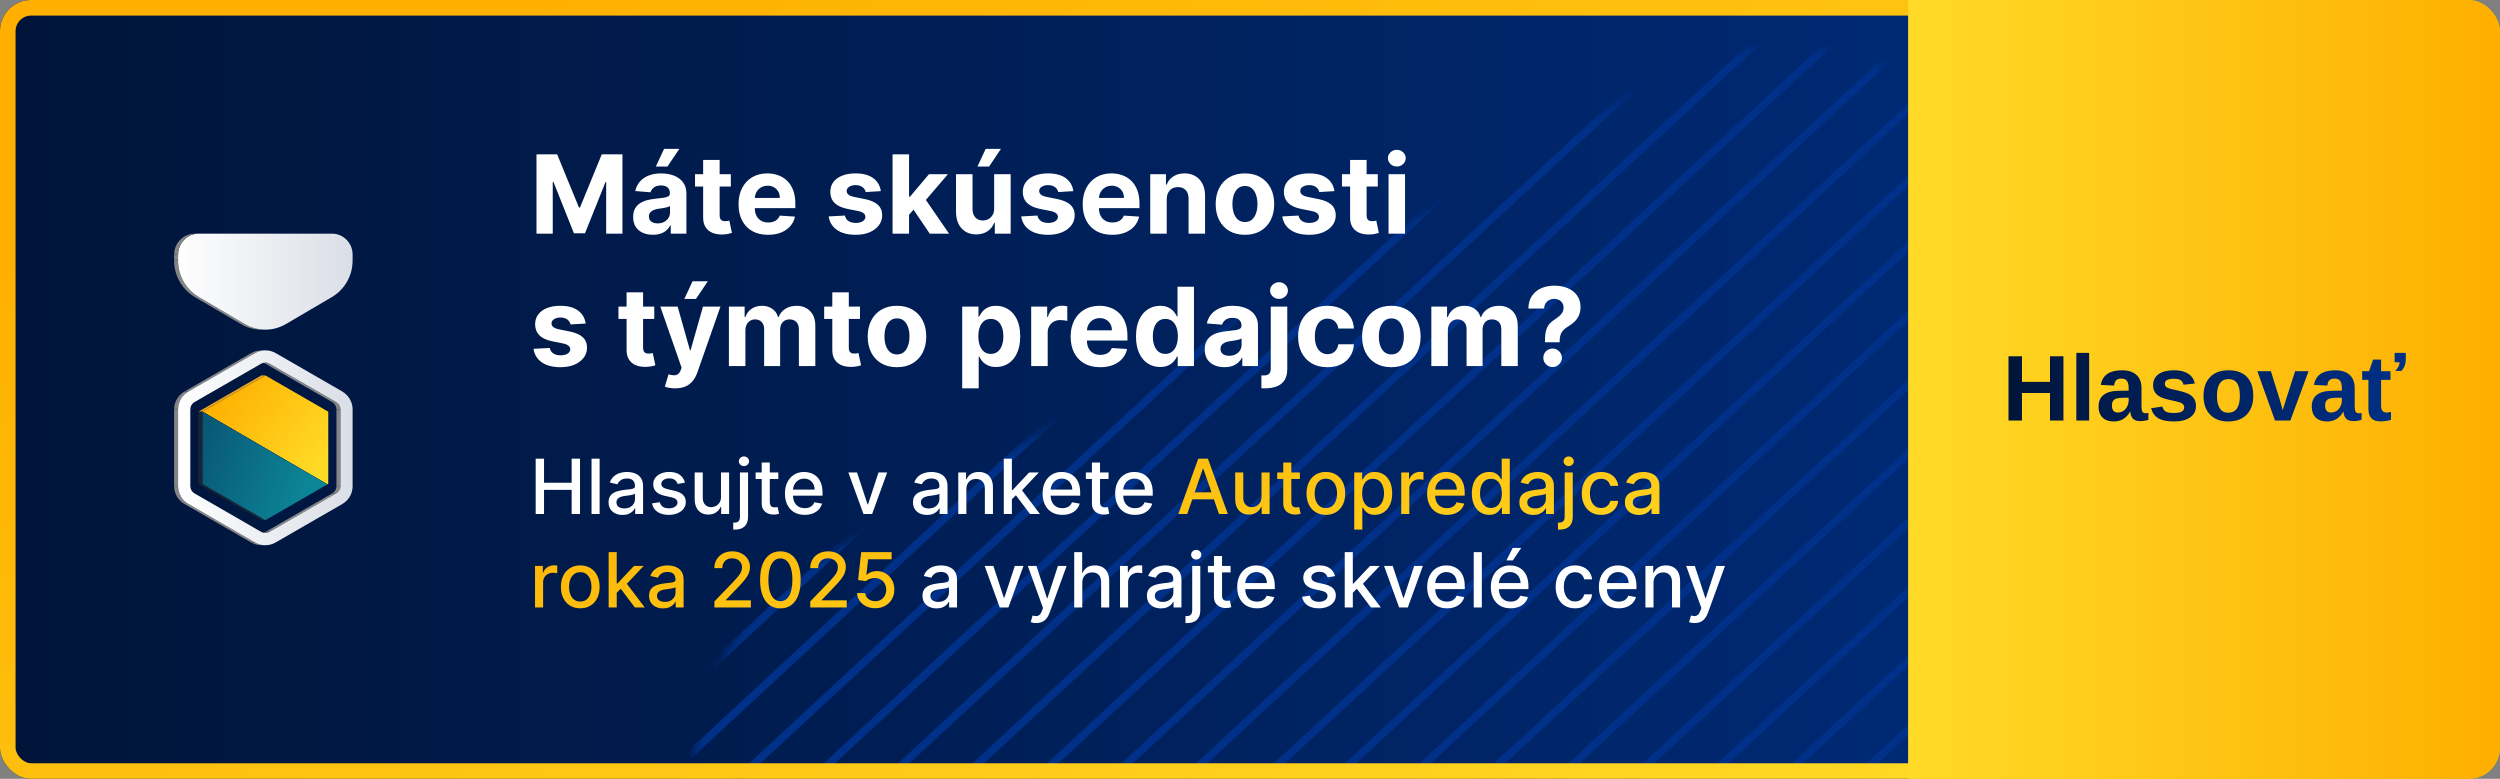 <svg width="321" height="100" viewBox="0 0 321 100" fill="none" xmlns="http://www.w3.org/2000/svg">
<rect x="0" y="0" width="321" height="100" fill="#808080" stroke="none"/>
<g clip-path="url(#clip0_386_23260)">
<rect width="321" height="100" rx="4" fill="url(#paint0_linear_386_23260)"/>
<mask id="mask0_386_23260" style="mask-type:luminance" maskUnits="userSpaceOnUse" x="89" y="6" width="281" height="310">
<path fill-rule="evenodd" clip-rule="evenodd" d="M352.66 71.524L245.631 10.383C235.399 4.539 222.796 4.539 212.564 10.383L105.532 71.524C95.303 77.368 89 88.173 89 99.858V222.14C89 233.831 95.303 244.63 105.532 250.477L212.564 311.615C222.796 317.462 235.399 317.462 245.631 311.615L352.66 250.477C362.892 244.63 369.192 233.831 369.192 222.14V99.858C369.192 88.173 362.892 77.368 352.66 71.524Z" fill="white"/>
</mask>
<g mask="url(#mask0_386_23260)">
<path d="M366.945 16.198L94.711 268.396" stroke="#003087"/>
<path d="M371.727 20.627L99.493 272.826" stroke="#003087"/>
<path d="M362.163 11.769L89.929 263.967" stroke="#003087"/>
<path d="M453.021 95.939L180.787 348.138" stroke="#003087"/>
<path d="M448.24 91.509L176.006 343.707" stroke="#003087"/>
<path d="M443.457 87.08L171.223 339.278" stroke="#003087"/>
<path d="M438.675 82.649L166.442 334.848" stroke="#003087"/>
<path d="M433.893 78.22L161.659 330.418" stroke="#003087"/>
<path d="M429.111 73.789L156.878 325.987" stroke="#003087"/>
<path d="M424.33 69.359L152.095 321.558" stroke="#003087"/>
<path d="M419.547 64.929L147.313 317.127" stroke="#003087"/>
<path d="M414.766 60.499L142.532 312.697" stroke="#003087"/>
<path d="M409.983 56.069L137.749 308.267" stroke="#003087"/>
<path d="M405.201 51.639L132.968 303.837" stroke="#003087"/>
<path d="M400.419 47.209L128.185 299.407" stroke="#003087"/>
<path d="M395.637 42.778L123.403 294.976" stroke="#003087"/>
<path d="M390.856 38.348L118.621 290.546" stroke="#003087"/>
<path d="M386.073 33.919L113.839 286.117" stroke="#003087"/>
<path d="M381.291 29.488L109.057 281.686" stroke="#003087"/>
<path d="M376.509 25.058L104.275 277.256" stroke="#003087"/>
<path d="M357.381 7.338L85.147 259.537" stroke="#003087"/>
<path d="M352.599 2.908L80.365 255.106" stroke="#003087"/>
<path d="M347.817 -1.522L75.582 250.676" stroke="#003087"/>
<path d="M343.035 -5.952L70.801 246.246" stroke="#003087"/>
<path d="M338.253 -10.382L66.019 241.816" stroke="#003087"/>
<path d="M333.47 -14.812L61.237 237.386" stroke="#003087"/>
<path d="M328.689 -19.243L56.455 232.955" stroke="#003087"/>
<path d="M323.906 -23.672L51.672 228.526" stroke="#003087"/>
<path d="M319.125 -28.103L46.891 224.095" stroke="#003087"/>
<path d="M314.343 -32.533L42.108 219.665" stroke="#003087"/>
<path d="M311.867 -38.697L39.633 213.501" stroke="#003087"/>
<path d="M304.779 -41.393L32.545 210.805" stroke="#003087"/>
<path d="M299.996 -45.823L27.762 206.375" stroke="#003087"/>
<path d="M295.215 -50.253L22.981 201.945" stroke="#003087"/>
<path d="M290.432 -54.683L18.198 197.515" stroke="#003087"/>
<path d="M285.65 -59.113L13.417 193.085" stroke="#003087"/>
<path d="M280.869 -63.543L8.634 188.655" stroke="#003087"/>
<path d="M276.086 -67.973L3.853 184.225" stroke="#003087"/>
<path d="M271.305 -72.404L-0.93 179.794" stroke="#003087"/>
<path d="M266.522 -76.833L-5.712 175.365" stroke="#003087"/>
</g>
<rect x="1" y="1" width="319" height="98" rx="3" stroke="url(#paint1_linear_386_23260)" stroke-width="2"/>
<rect width="76" height="100" transform="translate(245)" fill="url(#paint2_linear_386_23260)"/>
<path d="M259.621 50.461V54H257.893V45.744H259.621V49.031H263.219V45.744H264.947V54H263.219V50.461H259.621ZM268.246 45.305V54H266.6V45.305H268.246ZM271.404 54.117C270.791 54.117 270.312 53.951 269.969 53.619C269.625 53.283 269.453 52.812 269.453 52.207C269.453 51.551 269.666 51.053 270.092 50.713C270.521 50.373 271.143 50.195 271.955 50.18L273.32 50.156V49.834C273.32 49.42 273.248 49.113 273.104 48.914C272.959 48.711 272.723 48.609 272.395 48.609C272.09 48.609 271.865 48.68 271.721 48.82C271.58 48.957 271.492 49.185 271.457 49.506L269.74 49.424C269.955 48.17 270.863 47.543 272.465 47.543C273.266 47.543 273.883 47.74 274.316 48.135C274.75 48.529 274.967 49.09 274.967 49.816V52.125C274.967 52.48 275.006 52.727 275.084 52.863C275.166 52.996 275.301 53.062 275.488 53.062C275.613 53.062 275.734 53.051 275.852 53.027V53.918C275.648 53.969 275.475 54.006 275.33 54.029C275.186 54.057 275.008 54.07 274.797 54.07C274.383 54.07 274.076 53.969 273.877 53.766C273.682 53.562 273.564 53.264 273.525 52.869H273.49C273.26 53.283 272.971 53.596 272.623 53.807C272.275 54.014 271.869 54.117 271.404 54.117ZM273.32 51.065L272.477 51.076C272.09 51.096 271.818 51.137 271.662 51.199C271.502 51.27 271.379 51.375 271.293 51.516C271.211 51.656 271.17 51.844 271.17 52.078C271.17 52.379 271.238 52.603 271.375 52.752C271.516 52.897 271.701 52.969 271.932 52.969C272.189 52.969 272.426 52.898 272.641 52.758C272.852 52.617 273.018 52.424 273.139 52.178C273.26 51.928 273.32 51.664 273.32 51.387V51.065ZM281.963 52.148C281.963 52.762 281.711 53.244 281.207 53.596C280.707 53.943 280.014 54.117 279.127 54.117C278.256 54.117 277.588 53.98 277.123 53.707C276.662 53.43 276.355 53 276.203 52.418L277.65 52.201C277.732 52.502 277.873 52.715 278.072 52.84C278.275 52.965 278.627 53.027 279.127 53.027C279.588 53.027 279.924 52.969 280.135 52.852C280.346 52.734 280.451 52.551 280.451 52.301C280.451 52.098 280.365 51.938 280.193 51.82C280.025 51.699 279.738 51.598 279.332 51.516C279.023 51.453 278.746 51.393 278.5 51.334C278.258 51.275 278.049 51.219 277.873 51.164C277.701 51.105 277.561 51.051 277.451 51C277.127 50.84 276.879 50.635 276.707 50.385C276.539 50.135 276.455 49.826 276.455 49.459C276.455 48.853 276.688 48.383 277.152 48.047C277.621 47.707 278.283 47.537 279.139 47.537C279.893 47.537 280.498 47.684 280.955 47.977C281.416 48.27 281.703 48.693 281.816 49.248L280.357 49.4C280.311 49.143 280.195 48.951 280.012 48.826C279.828 48.697 279.537 48.633 279.139 48.633C278.748 48.633 278.455 48.684 278.26 48.785C278.064 48.883 277.967 49.049 277.967 49.283C277.967 49.467 278.041 49.613 278.189 49.723C278.342 49.828 278.596 49.916 278.951 49.986C279.447 50.088 279.887 50.193 280.27 50.303C280.656 50.408 280.967 50.535 281.201 50.684C281.432 50.832 281.615 51.023 281.752 51.258C281.893 51.488 281.963 51.785 281.963 52.148ZM289.322 50.824C289.322 51.852 289.037 52.658 288.467 53.244C287.896 53.826 287.107 54.117 286.1 54.117C285.111 54.117 284.336 53.824 283.773 53.238C283.211 52.652 282.93 51.848 282.93 50.824C282.93 49.805 283.211 49.004 283.773 48.422C284.336 47.836 285.123 47.543 286.135 47.543C287.17 47.543 287.959 47.826 288.502 48.393C289.049 48.955 289.322 49.766 289.322 50.824ZM287.6 50.824C287.6 50.07 287.477 49.523 287.23 49.184C286.984 48.844 286.627 48.674 286.158 48.674C285.658 48.674 285.283 48.853 285.033 49.213C284.783 49.568 284.658 50.105 284.658 50.824C284.658 51.531 284.779 52.07 285.021 52.441C285.268 52.809 285.621 52.992 286.082 52.992C286.59 52.992 286.969 52.812 287.219 52.453C287.473 52.09 287.6 51.547 287.6 50.824ZM296.418 47.66L294.08 54H292.111L289.844 47.66H291.584L292.691 51.205C292.723 51.303 292.771 51.475 292.838 51.721C292.908 51.963 292.998 52.279 293.107 52.67C293.123 52.615 293.154 52.506 293.201 52.342C293.252 52.178 293.307 51.998 293.365 51.803C293.424 51.607 293.475 51.443 293.518 51.31L294.695 47.66H296.418ZM298.779 54.117C298.166 54.117 297.688 53.951 297.344 53.619C297 53.283 296.828 52.812 296.828 52.207C296.828 51.551 297.041 51.053 297.467 50.713C297.896 50.373 298.518 50.195 299.33 50.18L300.695 50.156V49.834C300.695 49.42 300.623 49.113 300.479 48.914C300.334 48.711 300.098 48.609 299.77 48.609C299.465 48.609 299.24 48.68 299.096 48.82C298.955 48.957 298.867 49.185 298.832 49.506L297.115 49.424C297.33 48.17 298.238 47.543 299.84 47.543C300.641 47.543 301.258 47.74 301.691 48.135C302.125 48.529 302.342 49.09 302.342 49.816V52.125C302.342 52.48 302.381 52.727 302.459 52.863C302.541 52.996 302.676 53.062 302.863 53.062C302.988 53.062 303.109 53.051 303.227 53.027V53.918C303.023 53.969 302.85 54.006 302.705 54.029C302.561 54.057 302.383 54.07 302.172 54.07C301.758 54.07 301.451 53.969 301.252 53.766C301.057 53.562 300.939 53.264 300.9 52.869H300.865C300.635 53.283 300.346 53.596 299.998 53.807C299.65 54.014 299.244 54.117 298.779 54.117ZM300.695 51.065L299.852 51.076C299.465 51.096 299.193 51.137 299.037 51.199C298.877 51.27 298.754 51.375 298.668 51.516C298.586 51.656 298.545 51.844 298.545 52.078C298.545 52.379 298.613 52.603 298.75 52.752C298.891 52.897 299.076 52.969 299.307 52.969C299.564 52.969 299.801 52.898 300.016 52.758C300.227 52.617 300.393 52.424 300.514 52.178C300.635 51.928 300.695 51.664 300.695 51.387V51.065ZM307.006 53.906C306.607 54.039 306.145 54.105 305.617 54.105C305.133 54.105 304.76 53.975 304.498 53.713C304.236 53.447 304.105 53.047 304.105 52.512V48.773H303.303V47.66H304.188L304.703 46.172H305.734V47.66H306.936V48.773H305.734V52.066C305.734 52.375 305.793 52.603 305.91 52.752C306.027 52.897 306.209 52.969 306.455 52.969C306.572 52.969 306.756 52.941 307.006 52.887V53.906ZM308.904 46.16C308.904 46.445 308.861 46.703 308.775 46.934C308.693 47.164 308.553 47.397 308.354 47.631H307.551C307.918 47.24 308.102 46.869 308.102 46.518H307.469V45.305H308.904V46.16Z" fill="url(#paint3_linear_386_23260)"/>
<path d="M68.885 19.818H71.54L74.344 26.659H74.463L77.267 19.818H79.922V30H77.834V23.373H77.749L75.114 29.95H73.692L71.058 23.348H70.973V30H68.885V19.818ZM83.833 30.144C83.346 30.144 82.912 30.06 82.531 29.891C82.15 29.718 81.848 29.465 81.626 29.13C81.407 28.792 81.298 28.371 81.298 27.867C81.298 27.443 81.376 27.087 81.531 26.798C81.687 26.51 81.899 26.278 82.168 26.102C82.436 25.927 82.741 25.794 83.083 25.704C83.427 25.615 83.788 25.552 84.166 25.516C84.611 25.469 84.969 25.426 85.24 25.386C85.512 25.343 85.709 25.28 85.832 25.197C85.954 25.115 86.016 24.992 86.016 24.829V24.8C86.016 24.485 85.916 24.241 85.718 24.069C85.522 23.896 85.243 23.81 84.882 23.81C84.501 23.81 84.198 23.895 83.972 24.064C83.747 24.23 83.598 24.438 83.525 24.69L81.566 24.531C81.666 24.067 81.861 23.666 82.153 23.328C82.445 22.987 82.821 22.725 83.281 22.543C83.745 22.357 84.282 22.264 84.892 22.264C85.317 22.264 85.722 22.314 86.11 22.413C86.501 22.513 86.848 22.667 87.149 22.876C87.454 23.084 87.695 23.353 87.87 23.681C88.046 24.006 88.134 24.395 88.134 24.849V30H86.125V28.941H86.066C85.943 29.18 85.779 29.39 85.573 29.572C85.368 29.751 85.121 29.892 84.833 29.995C84.544 30.095 84.211 30.144 83.833 30.144ZM84.44 28.683C84.751 28.683 85.026 28.621 85.265 28.499C85.504 28.373 85.691 28.204 85.827 27.991C85.963 27.779 86.031 27.539 86.031 27.271V26.46C85.964 26.503 85.873 26.543 85.757 26.579C85.645 26.613 85.517 26.644 85.374 26.674C85.232 26.701 85.089 26.725 84.947 26.749C84.804 26.768 84.675 26.787 84.559 26.803C84.311 26.84 84.094 26.898 83.908 26.977C83.722 27.057 83.578 27.165 83.475 27.3C83.373 27.433 83.321 27.599 83.321 27.798C83.321 28.086 83.426 28.306 83.634 28.459C83.847 28.608 84.115 28.683 84.44 28.683ZM84.211 21.379L85.265 19.117H87.224L85.708 21.379H84.211ZM93.839 22.364V23.954H89.24V22.364H93.839ZM90.284 20.534H92.402V27.653C92.402 27.849 92.432 28.001 92.491 28.111C92.551 28.217 92.634 28.291 92.74 28.334C92.849 28.378 92.975 28.399 93.118 28.399C93.217 28.399 93.317 28.391 93.416 28.374C93.515 28.354 93.592 28.34 93.645 28.329L93.978 29.905C93.872 29.939 93.723 29.977 93.53 30.02C93.338 30.066 93.105 30.095 92.829 30.104C92.319 30.124 91.871 30.056 91.487 29.901C91.106 29.745 90.809 29.503 90.597 29.175C90.385 28.847 90.281 28.432 90.284 27.932V20.534ZM98.616 30.149C97.831 30.149 97.155 29.99 96.588 29.672C96.024 29.35 95.59 28.896 95.285 28.31C94.98 27.72 94.828 27.022 94.828 26.217C94.828 25.431 94.98 24.742 95.285 24.148C95.59 23.555 96.019 23.093 96.573 22.761C97.13 22.43 97.783 22.264 98.532 22.264C99.036 22.264 99.505 22.345 99.939 22.508C100.376 22.667 100.757 22.907 101.082 23.229C101.41 23.55 101.666 23.954 101.848 24.442C102.03 24.926 102.121 25.492 102.121 26.142V26.724H95.673V25.411H100.128C100.128 25.106 100.061 24.836 99.929 24.601C99.796 24.366 99.612 24.182 99.377 24.049C99.145 23.913 98.875 23.845 98.567 23.845C98.245 23.845 97.96 23.92 97.712 24.069C97.466 24.215 97.274 24.412 97.135 24.66C96.996 24.906 96.924 25.179 96.921 25.481V26.729C96.921 27.107 96.991 27.433 97.13 27.708C97.272 27.983 97.473 28.195 97.731 28.345C97.99 28.494 98.296 28.568 98.651 28.568C98.886 28.568 99.102 28.535 99.297 28.469C99.493 28.402 99.66 28.303 99.799 28.171C99.939 28.038 100.045 27.875 100.118 27.683L102.077 27.812C101.977 28.283 101.773 28.694 101.465 29.046C101.16 29.393 100.766 29.665 100.282 29.861C99.801 30.053 99.246 30.149 98.616 30.149ZM113.097 24.541L111.158 24.66C111.125 24.495 111.054 24.346 110.945 24.213C110.835 24.077 110.691 23.97 110.512 23.89C110.336 23.807 110.126 23.766 109.881 23.766C109.553 23.766 109.276 23.835 109.05 23.974C108.825 24.11 108.712 24.293 108.712 24.521C108.712 24.704 108.785 24.858 108.931 24.984C109.077 25.11 109.327 25.211 109.682 25.287L111.064 25.565C111.806 25.718 112.36 25.963 112.724 26.301C113.089 26.639 113.271 27.083 113.271 27.634C113.271 28.134 113.124 28.573 112.829 28.951C112.537 29.329 112.136 29.624 111.626 29.836C111.119 30.045 110.534 30.149 109.871 30.149C108.86 30.149 108.054 29.939 107.455 29.518C106.858 29.093 106.508 28.517 106.406 27.788L108.489 27.678C108.552 27.986 108.704 28.222 108.946 28.384C109.188 28.543 109.498 28.623 109.876 28.623C110.247 28.623 110.545 28.552 110.771 28.409C110.999 28.263 111.115 28.076 111.119 27.847C111.115 27.655 111.034 27.498 110.875 27.375C110.716 27.249 110.471 27.153 110.139 27.087L108.817 26.823C108.071 26.674 107.516 26.416 107.151 26.048C106.79 25.68 106.609 25.211 106.609 24.641C106.609 24.15 106.742 23.727 107.007 23.373C107.276 23.018 107.652 22.745 108.136 22.553C108.623 22.36 109.193 22.264 109.846 22.264C110.81 22.264 111.569 22.468 112.123 22.876C112.68 23.283 113.004 23.838 113.097 24.541ZM116.524 27.803L116.529 25.262H116.837L119.283 22.364H121.714L118.428 26.202H117.926L116.524 27.803ZM114.605 30V19.818H116.723V30H114.605ZM119.378 30L117.131 26.674L118.542 25.178L121.858 30H119.378ZM127.65 26.749V22.364H129.768V30H127.735V28.613H127.655C127.483 29.06 127.196 29.42 126.795 29.692C126.398 29.963 125.912 30.099 125.339 30.099C124.828 30.099 124.379 29.983 123.991 29.751C123.604 29.519 123.3 29.19 123.081 28.762C122.866 28.334 122.757 27.822 122.753 27.226V22.364H124.871V26.848C124.875 27.299 124.996 27.655 125.234 27.917C125.473 28.179 125.793 28.31 126.194 28.31C126.449 28.31 126.688 28.252 126.91 28.136C127.132 28.016 127.311 27.841 127.447 27.609C127.586 27.377 127.654 27.09 127.65 26.749ZM125.508 21.379L126.562 19.117H128.52L127.004 21.379H125.508ZM137.816 24.541L135.877 24.66C135.844 24.495 135.773 24.346 135.663 24.213C135.554 24.077 135.41 23.97 135.231 23.89C135.055 23.807 134.845 23.766 134.599 23.766C134.271 23.766 133.995 23.835 133.769 23.974C133.544 24.11 133.431 24.293 133.431 24.521C133.431 24.704 133.504 24.858 133.65 24.984C133.796 25.11 134.046 25.211 134.401 25.287L135.783 25.565C136.525 25.718 137.079 25.963 137.443 26.301C137.808 26.639 137.99 27.083 137.99 27.634C137.99 28.134 137.843 28.573 137.548 28.951C137.256 29.329 136.855 29.624 136.344 29.836C135.837 30.045 135.252 30.149 134.589 30.149C133.579 30.149 132.773 29.939 132.173 29.518C131.577 29.093 131.227 28.517 131.124 27.788L133.207 27.678C133.27 27.986 133.423 28.222 133.665 28.384C133.907 28.543 134.217 28.623 134.594 28.623C134.966 28.623 135.264 28.552 135.489 28.409C135.718 28.263 135.834 28.076 135.837 27.847C135.834 27.655 135.753 27.498 135.594 27.375C135.435 27.249 135.189 27.153 134.858 27.087L133.536 26.823C132.79 26.674 132.235 26.416 131.87 26.048C131.509 25.68 131.328 25.211 131.328 24.641C131.328 24.15 131.461 23.727 131.726 23.373C131.994 23.018 132.371 22.745 132.854 22.553C133.342 22.36 133.912 22.264 134.565 22.264C135.529 22.264 136.288 22.468 136.842 22.876C137.398 23.283 137.723 23.838 137.816 24.541ZM142.804 30.149C142.018 30.149 141.342 29.99 140.775 29.672C140.212 29.35 139.778 28.896 139.473 28.31C139.168 27.72 139.015 27.022 139.015 26.217C139.015 25.431 139.168 24.742 139.473 24.148C139.778 23.555 140.207 23.093 140.76 22.761C141.317 22.43 141.97 22.264 142.719 22.264C143.223 22.264 143.692 22.345 144.126 22.508C144.564 22.667 144.945 22.907 145.27 23.229C145.598 23.55 145.853 23.954 146.035 24.442C146.218 24.926 146.309 25.492 146.309 26.142V26.724H139.861V25.411H144.315C144.315 25.106 144.249 24.836 144.116 24.601C143.984 24.366 143.8 24.182 143.564 24.049C143.332 23.913 143.062 23.845 142.754 23.845C142.433 23.845 142.148 23.92 141.899 24.069C141.654 24.215 141.461 24.412 141.322 24.66C141.183 24.906 141.112 25.179 141.108 25.481V26.729C141.108 27.107 141.178 27.433 141.317 27.708C141.46 27.983 141.66 28.195 141.919 28.345C142.177 28.494 142.484 28.568 142.839 28.568C143.074 28.568 143.289 28.535 143.485 28.469C143.68 28.402 143.848 28.303 143.987 28.171C144.126 28.038 144.232 27.875 144.305 27.683L146.264 27.812C146.165 28.283 145.961 28.694 145.653 29.046C145.348 29.393 144.953 29.665 144.469 29.861C143.989 30.053 143.434 30.149 142.804 30.149ZM149.809 25.585V30H147.691V22.364H149.709V23.711H149.799C149.968 23.267 150.251 22.916 150.649 22.657C151.047 22.395 151.529 22.264 152.096 22.264C152.626 22.264 153.088 22.38 153.483 22.612C153.877 22.844 154.184 23.176 154.403 23.607C154.621 24.034 154.731 24.544 154.731 25.138V30H152.613V25.516C152.616 25.048 152.497 24.684 152.255 24.422C152.013 24.157 151.68 24.024 151.256 24.024C150.97 24.024 150.719 24.085 150.5 24.208C150.284 24.331 150.115 24.51 149.993 24.745C149.873 24.977 149.812 25.257 149.809 25.585ZM159.85 30.149C159.078 30.149 158.41 29.985 157.847 29.657C157.286 29.326 156.854 28.865 156.549 28.275C156.244 27.682 156.092 26.994 156.092 26.212C156.092 25.423 156.244 24.733 156.549 24.143C156.854 23.55 157.286 23.09 157.847 22.761C158.41 22.43 159.078 22.264 159.85 22.264C160.622 22.264 161.289 22.43 161.849 22.761C162.412 23.09 162.846 23.55 163.151 24.143C163.456 24.733 163.609 25.423 163.609 26.212C163.609 26.994 163.456 27.682 163.151 28.275C162.846 28.865 162.412 29.326 161.849 29.657C161.289 29.985 160.622 30.149 159.85 30.149ZM159.86 28.509C160.211 28.509 160.505 28.409 160.74 28.21C160.975 28.008 161.153 27.733 161.272 27.385C161.395 27.037 161.456 26.641 161.456 26.197C161.456 25.753 161.395 25.357 161.272 25.009C161.153 24.66 160.975 24.385 160.74 24.183C160.505 23.981 160.211 23.88 159.86 23.88C159.505 23.88 159.207 23.981 158.965 24.183C158.727 24.385 158.546 24.66 158.423 25.009C158.304 25.357 158.244 25.753 158.244 26.197C158.244 26.641 158.304 27.037 158.423 27.385C158.546 27.733 158.727 28.008 158.965 28.21C159.207 28.409 159.505 28.509 159.86 28.509ZM171.339 24.541L169.401 24.66C169.367 24.495 169.296 24.346 169.187 24.213C169.077 24.077 168.933 23.97 168.754 23.89C168.579 23.807 168.368 23.766 168.123 23.766C167.795 23.766 167.518 23.835 167.293 23.974C167.067 24.11 166.955 24.293 166.955 24.521C166.955 24.704 167.027 24.858 167.173 24.984C167.319 25.11 167.569 25.211 167.924 25.287L169.306 25.565C170.049 25.718 170.602 25.963 170.967 26.301C171.331 26.639 171.513 27.083 171.513 27.634C171.513 28.134 171.366 28.573 171.071 28.951C170.779 29.329 170.378 29.624 169.868 29.836C169.361 30.045 168.776 30.149 168.113 30.149C167.102 30.149 166.297 29.939 165.697 29.518C165.1 29.093 164.75 28.517 164.648 27.788L166.731 27.678C166.794 27.986 166.946 28.222 167.188 28.384C167.43 28.543 167.74 28.623 168.118 28.623C168.489 28.623 168.787 28.552 169.013 28.409C169.241 28.263 169.357 28.076 169.361 27.847C169.357 27.655 169.276 27.498 169.117 27.375C168.958 27.249 168.713 27.153 168.381 27.087L167.059 26.823C166.313 26.674 165.758 26.416 165.393 26.048C165.032 25.68 164.852 25.211 164.852 24.641C164.852 24.15 164.984 23.727 165.249 23.373C165.518 23.018 165.894 22.745 166.378 22.553C166.865 22.36 167.435 22.264 168.088 22.264C169.053 22.264 169.812 22.468 170.365 22.876C170.922 23.283 171.247 23.838 171.339 24.541ZM176.909 22.364V23.954H172.31V22.364H176.909ZM173.354 20.534H175.472V27.653C175.472 27.849 175.502 28.001 175.562 28.111C175.621 28.217 175.704 28.291 175.81 28.334C175.92 28.378 176.046 28.399 176.188 28.399C176.287 28.399 176.387 28.391 176.486 28.374C176.586 28.354 176.662 28.34 176.715 28.329L177.048 29.905C176.942 29.939 176.793 29.977 176.601 30.02C176.408 30.066 176.175 30.095 175.9 30.104C175.389 30.124 174.942 30.056 174.557 29.901C174.176 29.745 173.88 29.503 173.667 29.175C173.455 28.847 173.351 28.432 173.354 27.932V20.534ZM178.289 30V22.364H180.406V30H178.289ZM179.352 21.379C179.038 21.379 178.767 21.275 178.542 21.066C178.32 20.854 178.209 20.6 178.209 20.305C178.209 20.014 178.32 19.764 178.542 19.555C178.767 19.343 179.038 19.236 179.352 19.236C179.667 19.236 179.936 19.343 180.158 19.555C180.383 19.764 180.496 20.014 180.496 20.305C180.496 20.6 180.383 20.854 180.158 21.066C179.936 21.275 179.667 21.379 179.352 21.379ZM75.199 41.541L73.26 41.66C73.227 41.495 73.156 41.346 73.046 41.213C72.937 41.077 72.793 40.969 72.614 40.89C72.438 40.807 72.228 40.766 71.982 40.766C71.654 40.766 71.377 40.835 71.152 40.974C70.927 41.11 70.814 41.293 70.814 41.521C70.814 41.704 70.887 41.858 71.033 41.984C71.178 42.11 71.429 42.211 71.783 42.287L73.165 42.565C73.908 42.718 74.461 42.963 74.826 43.301C75.191 43.639 75.373 44.083 75.373 44.633C75.373 45.134 75.225 45.573 74.93 45.951C74.639 46.329 74.238 46.624 73.727 46.836C73.22 47.045 72.635 47.149 71.972 47.149C70.961 47.149 70.156 46.939 69.556 46.518C68.96 46.093 68.61 45.517 68.507 44.788L70.59 44.678C70.653 44.986 70.806 45.222 71.048 45.384C71.29 45.543 71.599 45.623 71.977 45.623C72.349 45.623 72.647 45.552 72.872 45.409C73.101 45.263 73.217 45.076 73.22 44.847C73.217 44.655 73.136 44.498 72.977 44.375C72.817 44.249 72.572 44.153 72.241 44.087L70.918 43.823C70.173 43.674 69.617 43.416 69.253 43.048C68.892 42.68 68.711 42.211 68.711 41.641C68.711 41.15 68.844 40.727 69.109 40.373C69.377 40.018 69.753 39.745 70.237 39.553C70.724 39.36 71.294 39.264 71.947 39.264C72.912 39.264 73.671 39.468 74.224 39.876C74.781 40.283 75.106 40.839 75.199 41.541ZM84.008 39.364V40.955H79.41V39.364H84.008ZM80.454 37.534H82.572V44.653C82.572 44.849 82.602 45.001 82.661 45.111C82.721 45.217 82.804 45.291 82.91 45.334C83.019 45.378 83.145 45.399 83.288 45.399C83.387 45.399 83.487 45.391 83.586 45.374C83.685 45.354 83.762 45.34 83.815 45.33L84.148 46.906C84.042 46.939 83.892 46.977 83.7 47.02C83.508 47.066 83.274 47.094 82.999 47.104C82.489 47.124 82.041 47.056 81.657 46.901C81.276 46.745 80.979 46.503 80.767 46.175C80.555 45.847 80.451 45.432 80.454 44.932V37.534ZM86.696 49.864C86.427 49.864 86.175 49.842 85.94 49.799C85.708 49.759 85.516 49.708 85.363 49.645L85.841 48.064C86.089 48.14 86.313 48.182 86.512 48.188C86.714 48.195 86.888 48.148 87.034 48.049C87.183 47.95 87.304 47.781 87.397 47.542L87.521 47.219L84.782 39.364H87.009L88.59 44.972H88.669L90.265 39.364H92.507L89.539 47.825C89.397 48.236 89.203 48.594 88.958 48.899C88.716 49.207 88.409 49.444 88.038 49.61C87.667 49.779 87.219 49.864 86.696 49.864ZM87.869 38.379L88.923 36.117H90.882L89.365 38.379H87.869ZM93.591 47V39.364H95.61V40.711H95.699C95.858 40.264 96.124 39.91 96.495 39.652C96.866 39.394 97.31 39.264 97.827 39.264C98.351 39.264 98.796 39.395 99.164 39.657C99.532 39.916 99.778 40.267 99.9 40.711H99.98C100.136 40.273 100.417 39.924 100.825 39.662C101.236 39.397 101.721 39.264 102.282 39.264C102.994 39.264 103.573 39.491 104.017 39.945C104.464 40.396 104.688 41.036 104.688 41.864V47H102.575V42.282C102.575 41.858 102.462 41.539 102.237 41.327C102.011 41.115 101.73 41.009 101.392 41.009C101.007 41.009 100.707 41.132 100.492 41.377C100.276 41.619 100.169 41.939 100.169 42.337V47H98.115V42.237C98.115 41.863 98.008 41.564 97.792 41.342C97.58 41.12 97.3 41.009 96.952 41.009C96.717 41.009 96.505 41.069 96.316 41.188C96.13 41.304 95.983 41.468 95.873 41.68C95.764 41.889 95.709 42.135 95.709 42.416V47H93.591ZM110.423 39.364V40.955H105.824V39.364H110.423ZM106.868 37.534H108.986V44.653C108.986 44.849 109.016 45.001 109.075 45.111C109.135 45.217 109.218 45.291 109.324 45.334C109.433 45.378 109.559 45.399 109.702 45.399C109.801 45.399 109.901 45.391 110 45.374C110.099 45.354 110.176 45.34 110.229 45.33L110.562 46.906C110.456 46.939 110.307 46.977 110.114 47.02C109.922 47.066 109.688 47.094 109.413 47.104C108.903 47.124 108.455 47.056 108.071 46.901C107.69 46.745 107.393 46.503 107.181 46.175C106.969 45.847 106.865 45.432 106.868 44.932V37.534ZM115.17 47.149C114.398 47.149 113.73 46.985 113.167 46.657C112.607 46.325 112.174 45.865 111.869 45.275C111.564 44.682 111.412 43.994 111.412 43.212C111.412 42.423 111.564 41.733 111.869 41.144C112.174 40.55 112.607 40.09 113.167 39.761C113.73 39.43 114.398 39.264 115.17 39.264C115.943 39.264 116.609 39.43 117.169 39.761C117.732 40.09 118.167 40.55 118.472 41.144C118.777 41.733 118.929 42.423 118.929 43.212C118.929 43.994 118.777 44.682 118.472 45.275C118.167 45.865 117.732 46.325 117.169 46.657C116.609 46.985 115.943 47.149 115.17 47.149ZM115.18 45.508C115.532 45.508 115.825 45.409 116.06 45.21C116.296 45.008 116.473 44.733 116.592 44.385C116.715 44.037 116.776 43.641 116.776 43.197C116.776 42.753 116.715 42.356 116.592 42.008C116.473 41.66 116.296 41.385 116.06 41.183C115.825 40.981 115.532 40.88 115.18 40.88C114.826 40.88 114.527 40.981 114.286 41.183C114.047 41.385 113.866 41.66 113.744 42.008C113.624 42.356 113.565 42.753 113.565 43.197C113.565 43.641 113.624 44.037 113.744 44.385C113.866 44.733 114.047 45.008 114.286 45.21C114.527 45.409 114.826 45.508 115.18 45.508ZM123.546 49.864V39.364H125.634V40.646H125.729C125.822 40.441 125.956 40.232 126.132 40.02C126.311 39.804 126.543 39.626 126.828 39.483C127.116 39.337 127.474 39.264 127.901 39.264C128.458 39.264 128.972 39.41 129.443 39.702C129.913 39.99 130.289 40.426 130.571 41.009C130.853 41.589 130.994 42.317 130.994 43.192C130.994 44.044 130.856 44.763 130.581 45.349C130.309 45.933 129.938 46.375 129.468 46.677C129 46.975 128.477 47.124 127.896 47.124C127.485 47.124 127.136 47.056 126.847 46.92C126.562 46.785 126.329 46.614 126.146 46.408C125.964 46.2 125.825 45.989 125.729 45.777H125.664V49.864H123.546ZM125.619 43.182C125.619 43.636 125.682 44.032 125.808 44.37C125.934 44.708 126.117 44.972 126.355 45.16C126.594 45.346 126.884 45.439 127.225 45.439C127.57 45.439 127.862 45.344 128.1 45.156C128.339 44.963 128.52 44.698 128.642 44.36C128.768 44.019 128.831 43.626 128.831 43.182C128.831 42.741 128.77 42.353 128.647 42.019C128.525 41.684 128.344 41.422 128.105 41.233C127.867 41.044 127.573 40.95 127.225 40.95C126.881 40.95 126.589 41.041 126.35 41.223C126.115 41.405 125.934 41.664 125.808 41.999C125.682 42.333 125.619 42.728 125.619 43.182ZM132.406 47V39.364H134.459V40.696H134.539C134.678 40.222 134.911 39.864 135.24 39.622C135.568 39.377 135.945 39.254 136.373 39.254C136.479 39.254 136.593 39.261 136.716 39.274C136.839 39.287 136.946 39.306 137.039 39.329V41.208C136.94 41.178 136.802 41.152 136.627 41.129C136.451 41.105 136.29 41.094 136.144 41.094C135.833 41.094 135.554 41.162 135.309 41.298C135.067 41.43 134.875 41.616 134.732 41.854C134.593 42.093 134.524 42.368 134.524 42.68V47H132.406ZM141.259 47.149C140.473 47.149 139.797 46.99 139.23 46.672C138.667 46.35 138.233 45.896 137.928 45.31C137.623 44.72 137.471 44.022 137.471 43.217C137.471 42.431 137.623 41.742 137.928 41.148C138.233 40.555 138.662 40.093 139.216 39.761C139.772 39.43 140.425 39.264 141.174 39.264C141.678 39.264 142.147 39.345 142.581 39.508C143.019 39.667 143.4 39.907 143.725 40.229C144.053 40.55 144.308 40.955 144.49 41.442C144.673 41.926 144.764 42.492 144.764 43.142V43.724H138.316V42.411H142.77C142.77 42.106 142.704 41.836 142.571 41.601C142.439 41.365 142.255 41.182 142.02 41.049C141.788 40.913 141.517 40.845 141.209 40.845C140.888 40.845 140.603 40.92 140.354 41.069C140.109 41.215 139.917 41.412 139.777 41.66C139.638 41.906 139.567 42.179 139.564 42.481V43.729C139.564 44.106 139.633 44.433 139.772 44.708C139.915 44.983 140.115 45.195 140.374 45.344C140.632 45.494 140.939 45.568 141.294 45.568C141.529 45.568 141.744 45.535 141.94 45.469C142.136 45.403 142.303 45.303 142.442 45.17C142.581 45.038 142.687 44.876 142.76 44.683L144.719 44.812C144.62 45.283 144.416 45.694 144.108 46.045C143.803 46.394 143.408 46.665 142.924 46.861C142.444 47.053 141.889 47.149 141.259 47.149ZM148.96 47.124C148.38 47.124 147.855 46.975 147.384 46.677C146.917 46.375 146.545 45.933 146.27 45.349C145.998 44.763 145.863 44.044 145.863 43.192C145.863 42.317 146.003 41.589 146.285 41.009C146.567 40.426 146.941 39.99 147.409 39.702C147.879 39.41 148.395 39.264 148.955 39.264C149.382 39.264 149.739 39.337 150.024 39.483C150.312 39.626 150.544 39.804 150.72 40.02C150.899 40.232 151.035 40.441 151.127 40.646H151.192V36.818H153.305V47H151.217V45.777H151.127C151.028 45.989 150.887 46.2 150.705 46.408C150.526 46.614 150.292 46.785 150.004 46.92C149.719 47.056 149.371 47.124 148.96 47.124ZM149.631 45.439C149.972 45.439 150.261 45.346 150.496 45.16C150.735 44.972 150.917 44.708 151.043 44.37C151.172 44.032 151.237 43.636 151.237 43.182C151.237 42.728 151.174 42.333 151.048 41.999C150.922 41.664 150.74 41.405 150.501 41.223C150.262 41.041 149.972 40.95 149.631 40.95C149.283 40.95 148.99 41.044 148.751 41.233C148.512 41.422 148.332 41.684 148.209 42.019C148.087 42.353 148.025 42.741 148.025 43.182C148.025 43.626 148.087 44.019 148.209 44.36C148.335 44.698 148.516 44.963 148.751 45.156C148.99 45.344 149.283 45.439 149.631 45.439ZM157.224 47.144C156.737 47.144 156.302 47.06 155.921 46.891C155.54 46.718 155.239 46.465 155.017 46.13C154.798 45.792 154.688 45.371 154.688 44.867C154.688 44.443 154.766 44.087 154.922 43.798C155.078 43.51 155.29 43.278 155.558 43.102C155.827 42.927 156.132 42.794 156.473 42.705C156.818 42.615 157.179 42.552 157.557 42.516C158.001 42.469 158.359 42.426 158.631 42.386C158.903 42.343 159.1 42.28 159.222 42.197C159.345 42.115 159.406 41.992 159.406 41.83V41.8C159.406 41.485 159.307 41.241 159.108 41.069C158.913 40.897 158.634 40.81 158.273 40.81C157.892 40.81 157.588 40.895 157.363 41.064C157.138 41.23 156.989 41.438 156.916 41.69L154.957 41.531C155.056 41.067 155.252 40.666 155.544 40.328C155.835 39.987 156.211 39.725 156.672 39.543C157.136 39.357 157.673 39.264 158.283 39.264C158.707 39.264 159.113 39.314 159.501 39.413C159.892 39.513 160.238 39.667 160.54 39.876C160.845 40.084 161.085 40.353 161.261 40.681C161.436 41.006 161.524 41.395 161.524 41.849V47H159.516V45.941H159.456C159.334 46.18 159.169 46.39 158.964 46.572C158.758 46.751 158.512 46.892 158.223 46.995C157.935 47.094 157.602 47.144 157.224 47.144ZM157.83 45.682C158.142 45.682 158.417 45.621 158.656 45.499C158.894 45.373 159.082 45.204 159.218 44.992C159.353 44.779 159.421 44.539 159.421 44.271V43.46C159.355 43.503 159.264 43.543 159.148 43.58C159.035 43.613 158.908 43.644 158.765 43.674C158.623 43.7 158.48 43.725 158.338 43.749C158.195 43.769 158.066 43.787 157.95 43.803C157.701 43.84 157.484 43.898 157.298 43.977C157.113 44.057 156.969 44.164 156.866 44.3C156.763 44.433 156.712 44.599 156.712 44.798C156.712 45.086 156.816 45.306 157.025 45.459C157.237 45.608 157.506 45.682 157.83 45.682ZM163.167 39.364H165.285V47.378C165.285 47.968 165.169 48.445 164.937 48.81C164.705 49.174 164.372 49.441 163.938 49.61C163.507 49.779 162.992 49.864 162.392 49.864C162.319 49.864 162.249 49.862 162.183 49.859C162.113 49.859 162.041 49.857 161.964 49.854V48.198C162.021 48.202 162.07 48.203 162.113 48.203C162.153 48.206 162.196 48.208 162.243 48.208C162.584 48.208 162.823 48.135 162.959 47.989C163.098 47.847 163.167 47.631 163.167 47.343V39.364ZM164.221 38.379C163.91 38.379 163.641 38.275 163.416 38.066C163.191 37.854 163.078 37.6 163.078 37.305C163.078 37.014 163.191 36.764 163.416 36.555C163.641 36.343 163.91 36.236 164.221 36.236C164.54 36.236 164.81 36.343 165.032 36.555C165.257 36.764 165.37 37.014 165.37 37.305C165.37 37.6 165.257 37.854 165.032 38.066C164.81 38.275 164.54 38.379 164.221 38.379ZM170.432 47.149C169.65 47.149 168.977 46.983 168.414 46.652C167.854 46.317 167.423 45.853 167.121 45.26C166.823 44.667 166.674 43.984 166.674 43.212C166.674 42.429 166.824 41.743 167.126 41.153C167.431 40.56 167.864 40.098 168.424 39.766C168.984 39.432 169.65 39.264 170.422 39.264C171.088 39.264 171.672 39.385 172.172 39.627C172.673 39.869 173.069 40.209 173.36 40.646C173.652 41.084 173.813 41.597 173.843 42.188H171.844C171.788 41.806 171.639 41.5 171.397 41.268C171.158 41.032 170.845 40.915 170.457 40.915C170.129 40.915 169.842 41.004 169.597 41.183C169.355 41.359 169.166 41.616 169.03 41.954C168.894 42.292 168.826 42.701 168.826 43.182C168.826 43.669 168.893 44.083 169.025 44.425C169.161 44.766 169.352 45.026 169.597 45.205C169.842 45.384 170.129 45.474 170.457 45.474C170.699 45.474 170.916 45.424 171.108 45.325C171.304 45.225 171.465 45.081 171.591 44.892C171.72 44.7 171.804 44.469 171.844 44.201H173.843C173.81 44.784 173.65 45.298 173.365 45.742C173.084 46.183 172.694 46.528 172.197 46.776C171.7 47.025 171.112 47.149 170.432 47.149ZM178.649 47.149C177.877 47.149 177.209 46.985 176.645 46.657C176.085 46.325 175.653 45.865 175.348 45.275C175.043 44.682 174.89 43.994 174.89 43.212C174.89 42.423 175.043 41.733 175.348 41.144C175.653 40.55 176.085 40.09 176.645 39.761C177.209 39.43 177.877 39.264 178.649 39.264C179.421 39.264 180.087 39.43 180.648 39.761C181.211 40.09 181.645 40.55 181.95 41.144C182.255 41.733 182.407 42.423 182.407 43.212C182.407 43.994 182.255 44.682 181.95 45.275C181.645 45.865 181.211 46.325 180.648 46.657C180.087 46.985 179.421 47.149 178.649 47.149ZM178.659 45.508C179.01 45.508 179.304 45.409 179.539 45.21C179.774 45.008 179.952 44.733 180.071 44.385C180.193 44.037 180.255 43.641 180.255 43.197C180.255 42.753 180.193 42.356 180.071 42.008C179.952 41.66 179.774 41.385 179.539 41.183C179.304 40.981 179.01 40.88 178.659 40.88C178.304 40.88 178.006 40.981 177.764 41.183C177.525 41.385 177.345 41.66 177.222 42.008C177.103 42.356 177.043 42.753 177.043 43.197C177.043 43.641 177.103 44.037 177.222 44.385C177.345 44.733 177.525 45.008 177.764 45.21C178.006 45.409 178.304 45.508 178.659 45.508ZM183.785 47V39.364H185.803V40.711H185.893C186.052 40.264 186.317 39.91 186.688 39.652C187.059 39.394 187.503 39.264 188.02 39.264C188.544 39.264 188.99 39.395 189.358 39.657C189.726 39.916 189.971 40.267 190.094 40.711H190.173C190.329 40.273 190.611 39.924 191.018 39.662C191.429 39.397 191.915 39.264 192.475 39.264C193.188 39.264 193.766 39.491 194.21 39.945C194.657 40.396 194.881 41.036 194.881 41.864V47H192.768V42.282C192.768 41.858 192.656 41.539 192.43 41.327C192.205 41.115 191.923 41.009 191.585 41.009C191.201 41.009 190.901 41.132 190.685 41.377C190.47 41.619 190.362 41.939 190.362 42.337V47H188.309V42.237C188.309 41.863 188.201 41.564 187.986 41.342C187.773 41.12 187.493 41.009 187.145 41.009C186.91 41.009 186.698 41.069 186.509 41.188C186.323 41.304 186.176 41.468 186.067 41.68C185.957 41.889 185.903 42.135 185.903 42.416V47H183.785ZM198.374 43.947V43.778C198.377 43.198 198.428 42.736 198.528 42.391C198.631 42.047 198.78 41.768 198.975 41.556C199.171 41.344 199.406 41.152 199.681 40.979C199.887 40.847 200.071 40.709 200.233 40.567C200.396 40.424 200.525 40.267 200.621 40.094C200.717 39.919 200.765 39.723 200.765 39.508C200.765 39.279 200.71 39.079 200.601 38.906C200.492 38.734 200.344 38.601 200.159 38.508C199.976 38.416 199.774 38.369 199.552 38.369C199.337 38.369 199.133 38.417 198.941 38.514C198.748 38.606 198.591 38.745 198.468 38.931C198.346 39.113 198.279 39.34 198.269 39.612H196.241C196.258 38.949 196.417 38.403 196.718 37.972C197.02 37.537 197.419 37.214 197.916 37.002C198.414 36.787 198.962 36.679 199.562 36.679C200.222 36.679 200.805 36.788 201.312 37.007C201.819 37.222 202.217 37.536 202.505 37.947C202.794 38.358 202.938 38.853 202.938 39.433C202.938 39.821 202.873 40.166 202.744 40.467C202.618 40.766 202.441 41.031 202.212 41.263C201.983 41.492 201.713 41.699 201.401 41.884C201.14 42.04 200.924 42.202 200.755 42.371C200.589 42.541 200.465 42.736 200.382 42.958C200.303 43.18 200.261 43.454 200.258 43.778V43.947H198.374ZM199.358 47.129C199.027 47.129 198.743 47.013 198.508 46.781C198.276 46.546 198.162 46.264 198.165 45.936C198.162 45.611 198.276 45.333 198.508 45.101C198.743 44.869 199.027 44.753 199.358 44.753C199.673 44.753 199.95 44.869 200.188 45.101C200.427 45.333 200.548 45.611 200.551 45.936C200.548 46.155 200.49 46.355 200.377 46.538C200.268 46.717 200.124 46.861 199.945 46.97C199.766 47.076 199.57 47.129 199.358 47.129Z" fill="white"/>
<path d="M68.781 66V58.89H69.854V61.98H73.399V58.89H74.475V66H73.399V62.9H69.854V66H68.781ZM76.992 58.89V66H75.954V58.89H76.992ZM79.941 66.118C79.603 66.118 79.297 66.056 79.024 65.931C78.751 65.803 78.535 65.619 78.375 65.379C78.218 65.138 78.139 64.843 78.139 64.493C78.139 64.192 78.197 63.945 78.312 63.75C78.428 63.556 78.584 63.402 78.781 63.288C78.978 63.175 79.198 63.089 79.441 63.032C79.684 62.974 79.931 62.93 80.184 62.9C80.503 62.863 80.762 62.833 80.961 62.809C81.16 62.784 81.305 62.743 81.395 62.688C81.486 62.632 81.531 62.542 81.531 62.417V62.393C81.531 62.09 81.445 61.855 81.274 61.688C81.105 61.521 80.853 61.438 80.517 61.438C80.168 61.438 79.892 61.516 79.691 61.671C79.492 61.823 79.354 61.993 79.278 62.181L78.302 61.959C78.418 61.635 78.587 61.373 78.809 61.174C79.033 60.973 79.291 60.827 79.583 60.737C79.875 60.644 80.181 60.598 80.503 60.598C80.716 60.598 80.942 60.623 81.18 60.674C81.421 60.723 81.645 60.813 81.854 60.945C82.064 61.077 82.237 61.266 82.371 61.511C82.505 61.754 82.572 62.07 82.572 62.459V66H81.559V65.271H81.517C81.45 65.405 81.349 65.537 81.215 65.667C81.081 65.796 80.908 65.904 80.698 65.99C80.487 66.075 80.235 66.118 79.941 66.118ZM80.166 65.285C80.453 65.285 80.699 65.228 80.902 65.115C81.108 65.001 81.265 64.853 81.371 64.67C81.48 64.485 81.534 64.287 81.534 64.077V63.389C81.497 63.426 81.425 63.461 81.319 63.493C81.215 63.523 81.096 63.55 80.961 63.573C80.827 63.594 80.696 63.614 80.569 63.632C80.442 63.648 80.335 63.662 80.25 63.674C80.048 63.699 79.864 63.742 79.698 63.802C79.533 63.862 79.401 63.949 79.302 64.063C79.205 64.174 79.156 64.322 79.156 64.507C79.156 64.764 79.251 64.958 79.441 65.09C79.63 65.22 79.872 65.285 80.166 65.285ZM87.951 61.969L87.01 62.136C86.971 62.015 86.909 61.901 86.823 61.792C86.74 61.683 86.626 61.594 86.483 61.525C86.339 61.455 86.16 61.421 85.945 61.421C85.65 61.421 85.405 61.486 85.208 61.618C85.012 61.748 84.913 61.916 84.913 62.122C84.913 62.3 84.979 62.444 85.111 62.552C85.243 62.661 85.456 62.75 85.75 62.82L86.597 63.014C87.088 63.128 87.454 63.302 87.694 63.538C87.935 63.775 88.055 64.081 88.055 64.459C88.055 64.778 87.963 65.063 87.778 65.313C87.595 65.56 87.339 65.755 87.01 65.896C86.684 66.037 86.305 66.108 85.875 66.108C85.278 66.108 84.791 65.98 84.413 65.726C84.036 65.469 83.805 65.104 83.719 64.632L84.722 64.479C84.785 64.741 84.913 64.939 85.108 65.073C85.302 65.205 85.556 65.271 85.868 65.271C86.208 65.271 86.48 65.2 86.684 65.059C86.888 64.916 86.99 64.741 86.99 64.535C86.99 64.368 86.927 64.228 86.802 64.115C86.679 64.001 86.491 63.916 86.236 63.858L85.333 63.66C84.836 63.547 84.468 63.366 84.229 63.118C83.993 62.871 83.875 62.557 83.875 62.177C83.875 61.863 83.963 61.587 84.139 61.351C84.315 61.115 84.558 60.931 84.868 60.799C85.178 60.665 85.534 60.598 85.934 60.598C86.51 60.598 86.964 60.723 87.295 60.973C87.626 61.22 87.845 61.553 87.951 61.969ZM92.575 63.788V60.667H93.617V66H92.596V65.076H92.54C92.418 65.361 92.221 65.598 91.95 65.788C91.681 65.976 91.347 66.069 90.947 66.069C90.604 66.069 90.301 65.994 90.037 65.844C89.775 65.691 89.569 65.465 89.419 65.167C89.271 64.868 89.197 64.499 89.197 64.059V60.667H90.235V63.934C90.235 64.298 90.335 64.587 90.537 64.802C90.738 65.017 91 65.125 91.322 65.125C91.516 65.125 91.709 65.076 91.901 64.979C92.096 64.882 92.257 64.735 92.384 64.538C92.514 64.342 92.577 64.092 92.575 63.788ZM95.011 60.667H96.049V66.347C96.049 66.704 95.985 67.004 95.855 67.25C95.728 67.495 95.538 67.682 95.286 67.809C95.036 67.936 94.727 68 94.359 68C94.322 68 94.287 68 94.254 68C94.22 68 94.184 67.999 94.147 67.996V67.104C94.179 67.104 94.208 67.104 94.234 67.104C94.257 67.104 94.283 67.104 94.314 67.104C94.559 67.104 94.736 67.038 94.845 66.906C94.956 66.776 95.011 66.588 95.011 66.34V60.667ZM95.525 59.844C95.345 59.844 95.189 59.784 95.06 59.664C94.933 59.541 94.869 59.395 94.869 59.226C94.869 59.055 94.933 58.909 95.06 58.789C95.189 58.666 95.345 58.605 95.525 58.605C95.706 58.605 95.86 58.666 95.987 58.789C96.117 58.909 96.181 59.055 96.181 59.226C96.181 59.395 96.117 59.541 95.987 59.664C95.86 59.784 95.706 59.844 95.525 59.844ZM99.935 60.667V61.5H97.022V60.667H99.935ZM97.804 59.389H98.842V64.434C98.842 64.635 98.872 64.787 98.932 64.889C98.992 64.989 99.07 65.057 99.165 65.094C99.262 65.129 99.367 65.146 99.481 65.146C99.564 65.146 99.637 65.14 99.699 65.129C99.762 65.117 99.81 65.108 99.845 65.101L100.033 65.958C99.972 65.981 99.887 66.005 99.776 66.028C99.665 66.053 99.526 66.067 99.359 66.069C99.086 66.074 98.831 66.025 98.595 65.924C98.359 65.822 98.168 65.664 98.022 65.451C97.876 65.239 97.804 64.971 97.804 64.649V59.389ZM103.325 66.108C102.799 66.108 102.347 65.995 101.967 65.771C101.59 65.544 101.298 65.226 101.092 64.816C100.889 64.404 100.787 63.922 100.787 63.368C100.787 62.822 100.889 62.341 101.092 61.924C101.298 61.507 101.585 61.182 101.953 60.948C102.324 60.715 102.757 60.598 103.252 60.598C103.553 60.598 103.844 60.648 104.127 60.747C104.409 60.847 104.663 61.003 104.887 61.216C105.112 61.429 105.289 61.705 105.418 62.045C105.548 62.383 105.613 62.794 105.613 63.278V63.646H101.374V62.868H104.595C104.595 62.595 104.54 62.353 104.429 62.143C104.318 61.93 104.161 61.762 103.96 61.639C103.761 61.517 103.527 61.455 103.259 61.455C102.967 61.455 102.713 61.527 102.495 61.671C102.28 61.812 102.113 61.997 101.995 62.226C101.879 62.453 101.821 62.699 101.821 62.966V63.573C101.821 63.93 101.884 64.233 102.009 64.483C102.136 64.733 102.313 64.924 102.54 65.056C102.767 65.185 103.032 65.25 103.335 65.25C103.532 65.25 103.711 65.222 103.873 65.167C104.035 65.109 104.175 65.023 104.293 64.91C104.411 64.796 104.502 64.656 104.564 64.49L105.547 64.667C105.468 64.956 105.327 65.21 105.123 65.427C104.922 65.642 104.668 65.81 104.363 65.931C104.06 66.049 103.714 66.108 103.325 66.108ZM113.914 60.667L111.98 66H110.869L108.932 60.667H110.046L111.397 64.771H111.452L112.8 60.667H113.914ZM119.029 66.118C118.691 66.118 118.386 66.056 118.112 65.931C117.839 65.803 117.623 65.619 117.463 65.379C117.306 65.138 117.227 64.843 117.227 64.493C117.227 64.192 117.285 63.945 117.401 63.75C117.516 63.556 117.673 63.402 117.869 63.288C118.066 63.175 118.286 63.089 118.529 63.032C118.772 62.974 119.02 62.93 119.272 62.9C119.591 62.863 119.851 62.833 120.05 62.809C120.249 62.784 120.393 62.743 120.484 62.688C120.574 62.632 120.619 62.542 120.619 62.417V62.393C120.619 62.09 120.533 61.855 120.362 61.688C120.193 61.521 119.941 61.438 119.605 61.438C119.256 61.438 118.98 61.516 118.779 61.671C118.58 61.823 118.442 61.993 118.366 62.181L117.39 61.959C117.506 61.635 117.675 61.373 117.897 61.174C118.122 60.973 118.38 60.827 118.671 60.737C118.963 60.644 119.27 60.598 119.591 60.598C119.804 60.598 120.03 60.623 120.268 60.674C120.509 60.723 120.734 60.813 120.942 60.945C121.153 61.077 121.325 61.266 121.459 61.511C121.594 61.754 121.661 62.07 121.661 62.459V66H120.647V65.271H120.605C120.538 65.405 120.437 65.537 120.303 65.667C120.169 65.796 119.996 65.904 119.786 65.99C119.575 66.075 119.323 66.118 119.029 66.118ZM119.255 65.285C119.542 65.285 119.787 65.228 119.991 65.115C120.197 65.001 120.353 64.853 120.459 64.67C120.568 64.485 120.623 64.287 120.623 64.077V63.389C120.586 63.426 120.514 63.461 120.407 63.493C120.303 63.523 120.184 63.55 120.05 63.573C119.915 63.594 119.785 63.614 119.657 63.632C119.53 63.648 119.424 63.662 119.338 63.674C119.137 63.699 118.953 63.742 118.786 63.802C118.622 63.862 118.49 63.949 118.39 64.063C118.293 64.174 118.244 64.322 118.244 64.507C118.244 64.764 118.339 64.958 118.529 65.09C118.719 65.22 118.961 65.285 119.255 65.285ZM124.081 62.834V66H123.043V60.667H124.04V61.535H124.106C124.228 61.253 124.421 61.026 124.682 60.855C124.946 60.683 125.278 60.598 125.679 60.598C126.042 60.598 126.36 60.674 126.633 60.827C126.906 60.977 127.118 61.202 127.269 61.5C127.419 61.799 127.494 62.168 127.494 62.608V66H126.456V62.733C126.456 62.346 126.356 62.044 126.154 61.827C125.953 61.607 125.676 61.497 125.324 61.497C125.084 61.497 124.87 61.549 124.682 61.653C124.497 61.757 124.35 61.91 124.241 62.111C124.135 62.31 124.081 62.551 124.081 62.834ZM129.841 64.191L129.834 62.924H130.015L132.14 60.667H133.383L130.959 63.236H130.796L129.841 64.191ZM128.887 66V58.89H129.925V66H128.887ZM132.254 66L130.345 63.465L131.06 62.74L133.528 66H132.254ZM136.408 66.108C135.882 66.108 135.43 65.995 135.05 65.771C134.673 65.544 134.381 65.226 134.175 64.816C133.971 64.404 133.87 63.922 133.87 63.368C133.87 62.822 133.971 62.341 134.175 61.924C134.381 61.507 134.668 61.182 135.036 60.948C135.406 60.715 135.839 60.598 136.335 60.598C136.636 60.598 136.927 60.648 137.21 60.747C137.492 60.847 137.745 61.003 137.97 61.216C138.194 61.429 138.371 61.705 138.501 62.045C138.631 62.383 138.695 62.794 138.695 63.278V63.646H134.456V62.868H137.678C137.678 62.595 137.623 62.353 137.512 62.143C137.4 61.93 137.244 61.762 137.043 61.639C136.844 61.517 136.61 61.455 136.342 61.455C136.05 61.455 135.795 61.527 135.578 61.671C135.362 61.812 135.196 61.997 135.078 62.226C134.962 62.453 134.904 62.699 134.904 62.966V63.573C134.904 63.93 134.967 64.233 135.092 64.483C135.219 64.733 135.396 64.924 135.623 65.056C135.85 65.185 136.115 65.25 136.418 65.25C136.615 65.25 136.794 65.222 136.956 65.167C137.118 65.109 137.258 65.023 137.376 64.91C137.494 64.796 137.584 64.656 137.647 64.49L138.63 64.667C138.551 64.956 138.41 65.21 138.206 65.427C138.005 65.642 137.751 65.81 137.446 65.931C137.142 66.049 136.796 66.108 136.408 66.108ZM142.337 60.667V61.5H139.424V60.667H142.337ZM140.205 59.389H141.243V64.434C141.243 64.635 141.273 64.787 141.333 64.889C141.393 64.989 141.471 65.057 141.566 65.094C141.663 65.129 141.768 65.146 141.882 65.146C141.965 65.146 142.038 65.14 142.101 65.129C142.163 65.117 142.212 65.108 142.246 65.101L142.434 65.958C142.374 65.981 142.288 66.005 142.177 66.028C142.066 66.053 141.927 66.067 141.76 66.069C141.487 66.074 141.233 66.025 140.996 65.924C140.76 65.822 140.569 65.664 140.424 65.451C140.278 65.239 140.205 64.971 140.205 64.649V59.389ZM145.726 66.108C145.201 66.108 144.748 65.995 144.369 65.771C143.991 65.544 143.7 65.226 143.494 64.816C143.29 64.404 143.188 63.922 143.188 63.368C143.188 62.822 143.29 62.341 143.494 61.924C143.7 61.507 143.987 61.182 144.355 60.948C144.725 60.715 145.158 60.598 145.653 60.598C145.954 60.598 146.246 60.648 146.528 60.747C146.81 60.847 147.064 61.003 147.288 61.216C147.513 61.429 147.69 61.705 147.82 62.045C147.949 62.383 148.014 62.794 148.014 63.278V63.646H143.775V62.868H146.997C146.997 62.595 146.941 62.353 146.83 62.143C146.719 61.93 146.563 61.762 146.361 61.639C146.162 61.517 145.929 61.455 145.66 61.455C145.368 61.455 145.114 61.527 144.896 61.671C144.681 61.812 144.514 61.997 144.396 62.226C144.281 62.453 144.223 62.699 144.223 62.966V63.573C144.223 63.93 144.285 64.233 144.41 64.483C144.538 64.733 144.715 64.924 144.941 65.056C145.168 65.185 145.433 65.25 145.736 65.25C145.933 65.25 146.113 65.222 146.275 65.167C146.437 65.109 146.577 65.023 146.695 64.91C146.813 64.796 146.903 64.656 146.966 64.49L147.948 64.667C147.869 64.956 147.728 65.21 147.525 65.427C147.323 65.642 147.07 65.81 146.764 65.931C146.461 66.049 146.115 66.108 145.726 66.108ZM120.251 78.118C119.913 78.118 119.608 78.056 119.335 77.931C119.061 77.803 118.845 77.619 118.685 77.379C118.528 77.138 118.449 76.843 118.449 76.493C118.449 76.192 118.507 75.945 118.623 75.75C118.738 75.556 118.895 75.402 119.091 75.288C119.288 75.175 119.508 75.089 119.751 75.031C119.994 74.974 120.242 74.93 120.494 74.9C120.814 74.863 121.073 74.832 121.272 74.809C121.471 74.784 121.616 74.743 121.706 74.688C121.796 74.632 121.841 74.542 121.841 74.417V74.393C121.841 74.09 121.756 73.855 121.584 73.688C121.415 73.521 121.163 73.438 120.827 73.438C120.478 73.438 120.202 73.516 120.001 73.671C119.802 73.823 119.664 73.993 119.588 74.181L118.612 73.959C118.728 73.635 118.897 73.373 119.119 73.174C119.344 72.973 119.602 72.827 119.893 72.737C120.185 72.644 120.492 72.598 120.814 72.598C121.026 72.598 121.252 72.623 121.491 72.674C121.731 72.723 121.956 72.813 122.164 72.945C122.375 73.077 122.547 73.266 122.681 73.511C122.816 73.754 122.883 74.07 122.883 74.459V78H121.869V77.271H121.827C121.76 77.405 121.66 77.537 121.525 77.667C121.391 77.796 121.219 77.904 121.008 77.99C120.797 78.075 120.545 78.118 120.251 78.118ZM120.477 77.285C120.764 77.285 121.009 77.228 121.213 77.115C121.419 77.001 121.575 76.853 121.682 76.67C121.79 76.485 121.845 76.287 121.845 76.077V75.389C121.808 75.426 121.736 75.461 121.629 75.493C121.525 75.523 121.406 75.55 121.272 75.573C121.138 75.594 121.007 75.614 120.879 75.632C120.752 75.648 120.646 75.662 120.56 75.674C120.359 75.699 120.175 75.742 120.008 75.802C119.844 75.862 119.712 75.949 119.612 76.063C119.515 76.174 119.466 76.322 119.466 76.507C119.466 76.764 119.561 76.958 119.751 77.09C119.941 77.22 120.183 77.285 120.477 77.285ZM131.415 72.667L129.481 78H128.37L126.433 72.667H127.547L128.898 76.771H128.953L130.3 72.667H131.415ZM133.047 80C132.892 80 132.75 79.987 132.623 79.962C132.496 79.939 132.401 79.913 132.338 79.885L132.588 79.035C132.778 79.085 132.947 79.108 133.095 79.101C133.243 79.094 133.374 79.038 133.488 78.934C133.603 78.83 133.705 78.66 133.793 78.424L133.922 78.069L131.97 72.667H133.081L134.432 76.806H134.488L135.838 72.667H136.953L134.755 78.712C134.653 78.99 134.523 79.224 134.366 79.416C134.209 79.611 134.021 79.757 133.804 79.854C133.586 79.951 133.334 80 133.047 80ZM138.966 74.834V78H137.928V70.89H138.952V73.535H139.018C139.143 73.248 139.334 73.02 139.591 72.851C139.848 72.682 140.184 72.598 140.598 72.598C140.964 72.598 141.283 72.673 141.556 72.823C141.832 72.974 142.045 73.198 142.195 73.497C142.348 73.793 142.424 74.164 142.424 74.608V78H141.386V74.733C141.386 74.342 141.286 74.039 141.084 73.823C140.883 73.606 140.603 73.497 140.244 73.497C139.999 73.497 139.779 73.549 139.584 73.653C139.392 73.757 139.241 73.91 139.129 74.112C139.021 74.311 138.966 74.551 138.966 74.834ZM143.81 78V72.667H144.813V73.514H144.869C144.966 73.227 145.137 73.002 145.382 72.837C145.63 72.671 145.91 72.587 146.223 72.587C146.287 72.587 146.364 72.59 146.452 72.594C146.542 72.599 146.613 72.605 146.663 72.612V73.605C146.622 73.593 146.548 73.58 146.441 73.566C146.335 73.55 146.228 73.542 146.122 73.542C145.877 73.542 145.658 73.594 145.466 73.698C145.276 73.8 145.125 73.942 145.014 74.125C144.903 74.306 144.848 74.512 144.848 74.743V78H143.81ZM149.066 78.118C148.728 78.118 148.423 78.056 148.149 77.931C147.876 77.803 147.66 77.619 147.5 77.379C147.343 77.138 147.264 76.843 147.264 76.493C147.264 76.192 147.322 75.945 147.438 75.75C147.553 75.556 147.71 75.402 147.906 75.288C148.103 75.175 148.323 75.089 148.566 75.031C148.809 74.974 149.057 74.93 149.309 74.9C149.628 74.863 149.888 74.832 150.087 74.809C150.286 74.784 150.43 74.743 150.521 74.688C150.611 74.632 150.656 74.542 150.656 74.417V74.393C150.656 74.09 150.571 73.855 150.399 73.688C150.23 73.521 149.978 73.438 149.642 73.438C149.293 73.438 149.017 73.516 148.816 73.671C148.617 73.823 148.479 73.993 148.403 74.181L147.427 73.959C147.543 73.635 147.712 73.373 147.934 73.174C148.159 72.973 148.417 72.827 148.708 72.737C149 72.644 149.307 72.598 149.628 72.598C149.841 72.598 150.067 72.623 150.305 72.674C150.546 72.723 150.771 72.813 150.979 72.945C151.19 73.077 151.362 73.266 151.496 73.511C151.631 73.754 151.698 74.07 151.698 74.459V78H150.684V77.271H150.642C150.575 77.405 150.474 77.537 150.34 77.667C150.206 77.796 150.034 77.904 149.823 77.99C149.612 78.075 149.36 78.118 149.066 78.118ZM149.292 77.285C149.579 77.285 149.824 77.228 150.028 77.115C150.234 77.001 150.39 76.853 150.496 76.67C150.605 76.485 150.66 76.287 150.66 76.077V75.389C150.623 75.426 150.551 75.461 150.444 75.493C150.34 75.523 150.221 75.55 150.087 75.573C149.953 75.594 149.822 75.614 149.694 75.632C149.567 75.648 149.461 75.662 149.375 75.674C149.174 75.699 148.99 75.742 148.823 75.802C148.659 75.862 148.527 75.949 148.427 76.063C148.33 76.174 148.281 76.322 148.281 76.507C148.281 76.764 148.376 76.958 148.566 77.09C148.756 77.22 148.998 77.285 149.292 77.285ZM153.08 72.667H154.118V78.347C154.118 78.704 154.054 79.004 153.924 79.25C153.797 79.495 153.607 79.682 153.355 79.809C153.105 79.936 152.796 80 152.428 80C152.391 80 152.356 80 152.324 80C152.289 80 152.253 79.999 152.216 79.996V79.104C152.248 79.104 152.277 79.104 152.303 79.104C152.326 79.104 152.352 79.104 152.383 79.104C152.628 79.104 152.805 79.038 152.914 78.906C153.025 78.776 153.08 78.588 153.08 78.34V72.667ZM153.594 71.844C153.414 71.844 153.259 71.784 153.129 71.664C153.002 71.541 152.938 71.395 152.938 71.226C152.938 71.055 153.002 70.909 153.129 70.789C153.259 70.666 153.414 70.605 153.594 70.605C153.775 70.605 153.929 70.666 154.056 70.789C154.186 70.909 154.25 71.055 154.25 71.226C154.25 71.395 154.186 71.541 154.056 71.664C153.929 71.784 153.775 71.844 153.594 71.844ZM158.004 72.667V73.5H155.092V72.667H158.004ZM155.873 71.389H156.911V76.434C156.911 76.635 156.941 76.787 157.001 76.889C157.061 76.989 157.139 77.057 157.234 77.094C157.331 77.129 157.436 77.146 157.55 77.146C157.633 77.146 157.706 77.14 157.768 77.129C157.831 77.117 157.879 77.108 157.914 77.101L158.102 77.958C158.041 77.981 157.956 78.005 157.845 78.028C157.734 78.053 157.595 78.067 157.428 78.069C157.155 78.074 156.9 78.025 156.664 77.924C156.428 77.822 156.237 77.664 156.091 77.451C155.946 77.239 155.873 76.971 155.873 76.649V71.389ZM161.394 78.108C160.868 78.108 160.416 77.995 160.036 77.771C159.659 77.544 159.367 77.226 159.161 76.816C158.958 76.404 158.856 75.921 158.856 75.368C158.856 74.822 158.958 74.341 159.161 73.924C159.367 73.507 159.654 73.182 160.022 72.948C160.393 72.715 160.826 72.598 161.321 72.598C161.622 72.598 161.913 72.647 162.196 72.747C162.478 72.847 162.732 73.003 162.956 73.216C163.181 73.429 163.358 73.705 163.487 74.046C163.617 74.383 163.682 74.794 163.682 75.278V75.646H159.443V74.868H162.665C162.665 74.595 162.609 74.353 162.498 74.143C162.387 73.93 162.231 73.762 162.029 73.639C161.83 73.517 161.596 73.455 161.328 73.455C161.036 73.455 160.782 73.527 160.564 73.671C160.349 73.812 160.182 73.997 160.064 74.226C159.948 74.453 159.891 74.699 159.891 74.966V75.573C159.891 75.93 159.953 76.233 160.078 76.483C160.205 76.733 160.382 76.924 160.609 77.056C160.836 77.185 161.101 77.25 161.404 77.25C161.601 77.25 161.78 77.222 161.942 77.167C162.104 77.109 162.244 77.023 162.363 76.91C162.481 76.796 162.571 76.656 162.633 76.49L163.616 76.667C163.537 76.956 163.396 77.21 163.192 77.427C162.991 77.642 162.737 77.81 162.432 77.931C162.129 78.049 161.783 78.108 161.394 78.108ZM171.417 73.969L170.476 74.136C170.437 74.015 170.374 73.901 170.289 73.792C170.206 73.683 170.092 73.594 169.949 73.525C169.805 73.455 169.626 73.421 169.41 73.421C169.116 73.421 168.871 73.487 168.674 73.618C168.478 73.748 168.379 73.916 168.379 74.122C168.379 74.3 168.445 74.444 168.577 74.552C168.709 74.661 168.922 74.75 169.216 74.82L170.063 75.014C170.554 75.128 170.92 75.302 171.16 75.538C171.401 75.775 171.521 76.081 171.521 76.459C171.521 76.778 171.429 77.063 171.244 77.313C171.061 77.56 170.805 77.755 170.476 77.896C170.15 78.037 169.772 78.108 169.341 78.108C168.744 78.108 168.257 77.98 167.879 77.726C167.502 77.469 167.271 77.104 167.185 76.632L168.188 76.479C168.251 76.741 168.379 76.939 168.574 77.073C168.768 77.205 169.022 77.271 169.334 77.271C169.674 77.271 169.946 77.2 170.15 77.059C170.354 76.916 170.455 76.741 170.455 76.535C170.455 76.368 170.393 76.228 170.268 76.115C170.145 76.001 169.957 75.916 169.702 75.858L168.799 75.66C168.302 75.546 167.934 75.366 167.695 75.118C167.459 74.871 167.341 74.557 167.341 74.177C167.341 73.863 167.429 73.587 167.605 73.351C167.781 73.115 168.024 72.931 168.334 72.799C168.644 72.665 169 72.598 169.4 72.598C169.976 72.598 170.43 72.723 170.761 72.973C171.092 73.22 171.311 73.552 171.417 73.969ZM173.618 76.191L173.611 74.924H173.791L175.916 72.667H177.159L174.735 75.236H174.572L173.618 76.191ZM172.663 78V70.89H173.701V78H172.663ZM176.03 78L174.121 75.466L174.836 74.74L177.305 78H176.03ZM182.696 72.667L180.762 78H179.651L177.713 72.667H178.828L180.179 76.771H180.234L181.581 72.667H182.696ZM185.788 78.108C185.263 78.108 184.81 77.995 184.431 77.771C184.053 77.544 183.762 77.226 183.556 76.816C183.352 76.404 183.25 75.921 183.25 75.368C183.25 74.822 183.352 74.341 183.556 73.924C183.762 73.507 184.049 73.182 184.417 72.948C184.787 72.715 185.22 72.598 185.715 72.598C186.016 72.598 186.308 72.647 186.59 72.747C186.873 72.847 187.126 73.003 187.351 73.216C187.575 73.429 187.752 73.705 187.882 74.046C188.011 74.383 188.076 74.794 188.076 75.278V75.646H183.837V74.868H187.059C187.059 74.595 187.003 74.353 186.892 74.143C186.781 73.93 186.625 73.762 186.424 73.639C186.225 73.517 185.991 73.455 185.722 73.455C185.431 73.455 185.176 73.527 184.958 73.671C184.743 73.812 184.577 73.997 184.458 74.226C184.343 74.453 184.285 74.699 184.285 74.966V75.573C184.285 75.93 184.347 76.233 184.472 76.483C184.6 76.733 184.777 76.924 185.004 77.056C185.23 77.185 185.495 77.25 185.799 77.25C185.995 77.25 186.175 77.222 186.337 77.167C186.499 77.109 186.639 77.023 186.757 76.91C186.875 76.796 186.965 76.656 187.028 76.49L188.01 76.667C187.932 76.956 187.79 77.21 187.587 77.427C187.385 77.642 187.132 77.81 186.826 77.931C186.523 78.049 186.177 78.108 185.788 78.108ZM190.266 70.89V78H189.228V70.89H190.266ZM193.961 78.108C193.436 78.108 192.983 77.995 192.604 77.771C192.226 77.544 191.935 77.226 191.729 76.816C191.525 76.404 191.423 75.921 191.423 75.368C191.423 74.822 191.525 74.341 191.729 73.924C191.935 73.507 192.222 73.182 192.59 72.948C192.96 72.715 193.393 72.598 193.888 72.598C194.189 72.598 194.481 72.647 194.763 72.747C195.045 72.847 195.299 73.003 195.523 73.216C195.748 73.429 195.925 73.705 196.055 74.046C196.184 74.383 196.249 74.794 196.249 75.278V75.646H192.01V74.868H195.232C195.232 74.595 195.176 74.353 195.065 74.143C194.954 73.93 194.798 73.762 194.596 73.639C194.397 73.517 194.164 73.455 193.895 73.455C193.603 73.455 193.349 73.527 193.131 73.671C192.916 73.812 192.749 73.997 192.631 74.226C192.516 74.453 192.458 74.699 192.458 74.966V75.573C192.458 75.93 192.52 76.233 192.645 76.483C192.773 76.733 192.95 76.924 193.176 77.056C193.403 77.185 193.668 77.25 193.971 77.25C194.168 77.25 194.348 77.222 194.51 77.167C194.672 77.109 194.812 77.023 194.93 76.91C195.048 76.796 195.138 76.656 195.201 76.49L196.183 76.667C196.104 76.956 195.963 77.21 195.759 77.427C195.558 77.642 195.305 77.81 194.999 77.931C194.696 78.049 194.35 78.108 193.961 78.108ZM193.419 71.955L194.232 70.355H195.326L194.249 71.955H193.419ZM202.235 78.108C201.718 78.108 201.274 77.991 200.901 77.757C200.531 77.521 200.246 77.196 200.047 76.781C199.848 76.367 199.749 75.893 199.749 75.358C199.749 74.816 199.851 74.338 200.054 73.924C200.258 73.507 200.545 73.182 200.915 72.948C201.286 72.715 201.722 72.598 202.224 72.598C202.629 72.598 202.99 72.673 203.307 72.823C203.624 72.972 203.88 73.18 204.075 73.448C204.271 73.717 204.388 74.031 204.425 74.389H203.415C203.359 74.139 203.232 73.924 203.033 73.743C202.836 73.563 202.572 73.473 202.242 73.473C201.952 73.473 201.699 73.549 201.481 73.702C201.266 73.852 201.098 74.067 200.978 74.348C200.857 74.625 200.797 74.954 200.797 75.334C200.797 75.722 200.856 76.058 200.974 76.34C201.092 76.623 201.259 76.841 201.474 76.997C201.692 77.152 201.948 77.229 202.242 77.229C202.438 77.229 202.616 77.193 202.776 77.122C202.938 77.047 203.074 76.942 203.182 76.806C203.293 76.669 203.371 76.505 203.415 76.313H204.425C204.388 76.657 204.276 76.965 204.089 77.236C203.901 77.507 203.65 77.72 203.335 77.875C203.023 78.03 202.656 78.108 202.235 78.108ZM207.834 78.108C207.308 78.108 206.856 77.995 206.476 77.771C206.099 77.544 205.807 77.226 205.601 76.816C205.398 76.404 205.296 75.921 205.296 75.368C205.296 74.822 205.398 74.341 205.601 73.924C205.807 73.507 206.094 73.182 206.462 72.948C206.833 72.715 207.266 72.598 207.761 72.598C208.062 72.598 208.353 72.647 208.636 72.747C208.918 72.847 209.172 73.003 209.396 73.216C209.621 73.429 209.798 73.705 209.927 74.046C210.057 74.383 210.122 74.794 210.122 75.278V75.646H205.883V74.868H209.105C209.105 74.595 209.049 74.353 208.938 74.143C208.827 73.93 208.671 73.762 208.469 73.639C208.27 73.517 208.036 73.455 207.768 73.455C207.476 73.455 207.222 73.527 207.004 73.671C206.789 73.812 206.622 73.997 206.504 74.226C206.388 74.453 206.331 74.699 206.331 74.966V75.573C206.331 75.93 206.393 76.233 206.518 76.483C206.645 76.733 206.822 76.924 207.049 77.056C207.276 77.185 207.541 77.25 207.844 77.25C208.041 77.25 208.22 77.222 208.382 77.167C208.544 77.109 208.684 77.023 208.803 76.91C208.921 76.796 209.011 76.656 209.073 76.49L210.056 76.667C209.977 76.956 209.836 77.21 209.632 77.427C209.431 77.642 209.177 77.81 208.872 77.931C208.569 78.049 208.223 78.108 207.834 78.108ZM212.312 74.834V78H211.274V72.667H212.27V73.535H212.336C212.459 73.253 212.651 73.026 212.912 72.855C213.176 72.683 213.508 72.598 213.909 72.598C214.272 72.598 214.59 72.674 214.864 72.827C215.137 72.977 215.348 73.202 215.499 73.5C215.649 73.799 215.725 74.168 215.725 74.608V78H214.686V74.733C214.686 74.346 214.586 74.044 214.384 73.827C214.183 73.607 213.906 73.497 213.555 73.497C213.314 73.497 213.1 73.549 212.912 73.653C212.727 73.757 212.58 73.91 212.471 74.112C212.365 74.311 212.312 74.551 212.312 74.834ZM217.582 80C217.427 80 217.286 79.987 217.158 79.962C217.031 79.939 216.936 79.913 216.874 79.885L217.124 79.035C217.314 79.085 217.483 79.108 217.631 79.101C217.779 79.094 217.91 79.038 218.023 78.934C218.139 78.83 218.241 78.66 218.329 78.424L218.457 78.069L216.506 72.667H217.617L218.967 76.806H219.023L220.373 72.667H221.488L219.29 78.712C219.188 78.99 219.059 79.224 218.901 79.416C218.744 79.611 218.556 79.757 218.339 79.854C218.121 79.951 217.869 80 217.582 80Z" fill="white"/>
<path d="M152.437 66H151.298L153.857 58.89H155.097L157.655 66H156.517L154.506 60.181H154.451L152.437 66ZM152.628 63.215H156.322V64.118H152.628V63.215ZM161.977 63.788V60.667H163.019V66H161.998V65.076H161.942C161.82 65.361 161.623 65.598 161.352 65.788C161.084 65.976 160.749 66.069 160.349 66.069C160.006 66.069 159.703 65.994 159.439 65.844C159.178 65.691 158.972 65.465 158.821 65.167C158.673 64.868 158.599 64.499 158.599 64.059V60.667H159.637V63.934C159.637 64.298 159.738 64.587 159.939 64.802C160.14 65.017 160.402 65.125 160.724 65.125C160.918 65.125 161.111 65.076 161.304 64.979C161.498 64.882 161.659 64.735 161.786 64.538C161.916 64.342 161.979 64.092 161.977 63.788ZM166.903 60.667V61.5H163.99V60.667H166.903ZM164.771 59.389H165.809V64.434C165.809 64.635 165.839 64.787 165.899 64.889C165.96 64.989 166.037 65.057 166.132 65.094C166.229 65.129 166.335 65.146 166.448 65.146C166.531 65.146 166.604 65.14 166.667 65.129C166.729 65.117 166.778 65.108 166.813 65.101L167 65.958C166.94 65.981 166.854 66.005 166.743 66.028C166.632 66.053 166.493 66.067 166.327 66.069C166.053 66.074 165.799 66.025 165.563 65.924C165.327 65.822 165.136 65.664 164.99 65.451C164.844 65.239 164.771 64.971 164.771 64.649V59.389ZM170.24 66.108C169.74 66.108 169.304 65.993 168.931 65.764C168.559 65.535 168.269 65.214 168.063 64.802C167.857 64.39 167.754 63.909 167.754 63.358C167.754 62.805 167.857 62.321 168.063 61.907C168.269 61.492 168.559 61.171 168.931 60.941C169.304 60.712 169.74 60.598 170.24 60.598C170.74 60.598 171.176 60.712 171.549 60.941C171.922 61.171 172.211 61.492 172.417 61.907C172.623 62.321 172.726 62.805 172.726 63.358C172.726 63.909 172.623 64.39 172.417 64.802C172.211 65.214 171.922 65.535 171.549 65.764C171.176 65.993 170.74 66.108 170.24 66.108ZM170.244 65.236C170.568 65.236 170.836 65.15 171.049 64.979C171.262 64.808 171.42 64.58 171.521 64.295C171.626 64.011 171.678 63.697 171.678 63.354C171.678 63.014 171.626 62.702 171.521 62.417C171.42 62.13 171.262 61.9 171.049 61.726C170.836 61.553 170.568 61.466 170.244 61.466C169.917 61.466 169.647 61.553 169.431 61.726C169.218 61.9 169.06 62.13 168.956 62.417C168.854 62.702 168.803 63.014 168.803 63.354C168.803 63.697 168.854 64.011 168.956 64.295C169.06 64.58 169.218 64.808 169.431 64.979C169.647 65.15 169.917 65.236 170.244 65.236ZM173.885 68V60.667H174.899V61.532H174.985C175.046 61.421 175.132 61.292 175.246 61.146C175.359 61.001 175.517 60.873 175.718 60.764C175.919 60.653 176.186 60.598 176.517 60.598C176.947 60.598 177.331 60.706 177.669 60.924C178.007 61.142 178.272 61.455 178.464 61.865C178.659 62.275 178.756 62.768 178.756 63.344C178.756 63.92 178.66 64.415 178.468 64.826C178.276 65.236 178.012 65.552 177.676 65.774C177.341 65.994 176.957 66.104 176.527 66.104C176.203 66.104 175.938 66.05 175.732 65.941C175.528 65.832 175.368 65.705 175.253 65.559C175.137 65.413 175.048 65.284 174.985 65.17H174.923V68H173.885ZM174.902 63.334C174.902 63.709 174.956 64.037 175.065 64.32C175.174 64.602 175.331 64.823 175.537 64.983C175.743 65.14 175.996 65.219 176.294 65.219C176.604 65.219 176.864 65.137 177.072 64.972C177.28 64.806 177.438 64.58 177.544 64.295C177.653 64.011 177.707 63.69 177.707 63.334C177.707 62.982 177.654 62.666 177.548 62.386C177.444 62.106 177.286 61.885 177.076 61.723C176.867 61.561 176.607 61.48 176.294 61.48C175.993 61.48 175.739 61.557 175.531 61.712C175.325 61.867 175.168 62.084 175.062 62.361C174.955 62.639 174.902 62.963 174.902 63.334ZM179.919 66V60.667H180.922V61.514H180.978C181.075 61.227 181.246 61.002 181.492 60.837C181.739 60.671 182.019 60.587 182.332 60.587C182.397 60.587 182.473 60.59 182.561 60.594C182.651 60.599 182.722 60.605 182.773 60.612V61.605C182.731 61.593 182.657 61.58 182.551 61.566C182.444 61.55 182.338 61.542 182.231 61.542C181.986 61.542 181.767 61.594 181.575 61.698C181.385 61.8 181.235 61.943 181.124 62.125C181.013 62.306 180.957 62.512 180.957 62.743V66H179.919ZM185.779 66.108C185.253 66.108 184.801 65.995 184.421 65.771C184.044 65.544 183.752 65.226 183.546 64.816C183.343 64.404 183.241 63.922 183.241 63.368C183.241 62.822 183.343 62.341 183.546 61.924C183.752 61.507 184.039 61.182 184.407 60.948C184.778 60.715 185.21 60.598 185.706 60.598C186.007 60.598 186.298 60.648 186.581 60.747C186.863 60.847 187.117 61.003 187.341 61.216C187.566 61.429 187.743 61.705 187.872 62.045C188.002 62.383 188.067 62.794 188.067 63.278V63.646H183.827V62.868H187.049C187.049 62.595 186.994 62.353 186.883 62.143C186.772 61.93 186.615 61.762 186.414 61.639C186.215 61.517 185.981 61.455 185.713 61.455C185.421 61.455 185.166 61.527 184.949 61.671C184.734 61.812 184.567 61.997 184.449 62.226C184.333 62.453 184.275 62.699 184.275 62.966V63.573C184.275 63.93 184.338 64.233 184.463 64.483C184.59 64.733 184.767 64.924 184.994 65.056C185.221 65.185 185.486 65.25 185.789 65.25C185.986 65.25 186.165 65.222 186.327 65.167C186.489 65.109 186.629 65.023 186.747 64.91C186.865 64.796 186.956 64.656 187.018 64.49L188.001 64.667C187.922 64.956 187.781 65.21 187.577 65.427C187.376 65.642 187.122 65.81 186.817 65.931C186.514 66.049 186.168 66.108 185.779 66.108ZM191.215 66.104C190.784 66.104 190.4 65.994 190.062 65.774C189.727 65.552 189.463 65.236 189.271 64.826C189.081 64.415 188.986 63.92 188.986 63.344C188.986 62.768 189.082 62.275 189.274 61.865C189.468 61.455 189.735 61.142 190.073 60.924C190.41 60.706 190.794 60.598 191.222 60.598C191.553 60.598 191.819 60.653 192.02 60.764C192.224 60.873 192.381 61.001 192.492 61.146C192.606 61.292 192.694 61.421 192.756 61.532H192.819V58.89H193.857V66H192.843V65.17H192.756C192.694 65.284 192.604 65.413 192.485 65.559C192.37 65.705 192.21 65.832 192.006 65.941C191.803 66.05 191.539 66.104 191.215 66.104ZM191.444 65.219C191.743 65.219 191.995 65.14 192.201 64.983C192.409 64.823 192.567 64.602 192.673 64.32C192.782 64.037 192.836 63.709 192.836 63.334C192.836 62.963 192.783 62.639 192.676 62.361C192.57 62.084 192.414 61.867 192.208 61.712C192.002 61.557 191.747 61.48 191.444 61.48C191.131 61.48 190.871 61.561 190.663 61.723C190.454 61.885 190.297 62.106 190.191 62.386C190.086 62.666 190.034 62.982 190.034 63.334C190.034 63.69 190.088 64.011 190.194 64.295C190.301 64.58 190.458 64.806 190.666 64.972C190.877 65.137 191.136 65.219 191.444 65.219ZM196.89 66.118C196.553 66.118 196.247 66.056 195.974 65.931C195.701 65.803 195.484 65.619 195.325 65.379C195.167 65.138 195.089 64.843 195.089 64.493C195.089 64.192 195.146 63.945 195.262 63.75C195.378 63.556 195.534 63.402 195.731 63.288C195.928 63.175 196.147 63.089 196.391 63.032C196.634 62.974 196.881 62.93 197.133 62.9C197.453 62.863 197.712 62.833 197.911 62.809C198.11 62.784 198.255 62.743 198.345 62.688C198.435 62.632 198.481 62.542 198.481 62.417V62.393C198.481 62.09 198.395 61.855 198.224 61.688C198.055 61.521 197.802 61.438 197.467 61.438C197.117 61.438 196.842 61.516 196.64 61.671C196.441 61.823 196.304 61.993 196.227 62.181L195.252 61.959C195.367 61.635 195.536 61.373 195.759 61.174C195.983 60.973 196.241 60.827 196.533 60.737C196.824 60.644 197.131 60.598 197.453 60.598C197.666 60.598 197.892 60.623 198.13 60.674C198.371 60.723 198.595 60.813 198.803 60.945C199.014 61.077 199.187 61.266 199.321 61.511C199.455 61.754 199.522 62.07 199.522 62.459V66H198.508V65.271H198.467C198.4 65.405 198.299 65.537 198.165 65.667C198.03 65.796 197.858 65.904 197.647 65.99C197.437 66.075 197.184 66.118 196.89 66.118ZM197.116 65.285C197.403 65.285 197.648 65.228 197.852 65.115C198.058 65.001 198.214 64.853 198.321 64.67C198.43 64.485 198.484 64.287 198.484 64.077V63.389C198.447 63.426 198.375 63.461 198.269 63.493C198.165 63.523 198.045 63.55 197.911 63.573C197.777 63.594 197.646 63.614 197.519 63.632C197.392 63.648 197.285 63.662 197.199 63.674C196.998 63.699 196.814 63.742 196.647 63.802C196.483 63.862 196.351 63.949 196.252 64.063C196.154 64.174 196.106 64.322 196.106 64.507C196.106 64.764 196.201 64.958 196.391 65.09C196.58 65.22 196.822 65.285 197.116 65.285ZM200.905 60.667H201.943V66.347C201.943 66.704 201.878 67.004 201.749 67.25C201.621 67.495 201.431 67.682 201.179 67.809C200.929 67.936 200.62 68 200.252 68C200.215 68 200.18 68 200.148 68C200.113 68 200.077 67.999 200.04 67.996V67.104C200.073 67.104 200.102 67.104 200.127 67.104C200.15 67.104 200.177 67.104 200.207 67.104C200.452 67.104 200.629 67.038 200.738 66.906C200.849 66.776 200.905 66.588 200.905 66.34V60.667ZM201.419 59.844C201.238 59.844 201.083 59.784 200.953 59.664C200.826 59.541 200.762 59.395 200.762 59.226C200.762 59.055 200.826 58.909 200.953 58.789C201.083 58.666 201.238 58.605 201.419 58.605C201.599 58.605 201.753 58.666 201.88 58.789C202.01 58.909 202.075 59.055 202.075 59.226C202.075 59.395 202.01 59.541 201.88 59.664C201.753 59.784 201.599 59.844 201.419 59.844ZM205.586 66.108C205.07 66.108 204.625 65.991 204.253 65.757C203.882 65.521 203.598 65.196 203.399 64.781C203.199 64.367 203.1 63.893 203.1 63.358C203.1 62.816 203.202 62.338 203.405 61.924C203.609 61.507 203.896 61.182 204.266 60.948C204.637 60.715 205.073 60.598 205.575 60.598C205.98 60.598 206.342 60.673 206.659 60.823C206.976 60.971 207.231 61.18 207.426 61.448C207.623 61.717 207.74 62.031 207.777 62.389H206.766C206.711 62.139 206.583 61.924 206.384 61.743C206.188 61.563 205.924 61.473 205.593 61.473C205.303 61.473 205.05 61.549 204.832 61.702C204.617 61.852 204.449 62.068 204.329 62.348C204.209 62.625 204.148 62.954 204.148 63.334C204.148 63.722 204.207 64.058 204.326 64.34C204.444 64.623 204.61 64.841 204.825 64.997C205.043 65.152 205.299 65.229 205.593 65.229C205.789 65.229 205.968 65.193 206.127 65.122C206.289 65.047 206.425 64.942 206.534 64.806C206.645 64.669 206.722 64.505 206.766 64.313H207.777C207.74 64.657 207.627 64.965 207.44 65.236C207.252 65.507 207.001 65.72 206.686 65.875C206.374 66.03 206.007 66.108 205.586 66.108ZM210.439 66.118C210.101 66.118 209.795 66.056 209.522 65.931C209.249 65.803 209.033 65.619 208.873 65.379C208.715 65.138 208.637 64.843 208.637 64.493C208.637 64.192 208.695 63.945 208.81 63.75C208.926 63.556 209.082 63.402 209.279 63.288C209.476 63.175 209.696 63.089 209.939 63.032C210.182 62.974 210.429 62.93 210.682 62.9C211.001 62.863 211.26 62.833 211.459 62.809C211.658 62.784 211.803 62.743 211.893 62.688C211.984 62.632 212.029 62.542 212.029 62.417V62.393C212.029 62.09 211.943 61.855 211.772 61.688C211.603 61.521 211.351 61.438 211.015 61.438C210.665 61.438 210.39 61.516 210.189 61.671C209.99 61.823 209.852 61.993 209.776 62.181L208.8 61.959C208.916 61.635 209.085 61.373 209.307 61.174C209.531 60.973 209.789 60.827 210.081 60.737C210.373 60.644 210.679 60.598 211.001 60.598C211.214 60.598 211.44 60.623 211.678 60.674C211.919 60.723 212.143 60.813 212.352 60.945C212.562 61.077 212.735 61.266 212.869 61.511C213.003 61.754 213.07 62.07 213.07 62.459V66H212.057V65.271H212.015C211.948 65.405 211.847 65.537 211.713 65.667C211.579 65.796 211.406 65.904 211.196 65.99C210.985 66.075 210.733 66.118 210.439 66.118ZM210.664 65.285C210.951 65.285 211.197 65.228 211.4 65.115C211.606 65.001 211.763 64.853 211.869 64.67C211.978 64.485 212.032 64.287 212.032 64.077V63.389C211.995 63.426 211.923 63.461 211.817 63.493C211.713 63.523 211.594 63.55 211.459 63.573C211.325 63.594 211.194 63.614 211.067 63.632C210.94 63.648 210.833 63.662 210.748 63.674C210.546 63.699 210.362 63.742 210.196 63.802C210.031 63.862 209.899 63.949 209.8 64.063C209.703 64.174 209.654 64.322 209.654 64.507C209.654 64.764 209.749 64.958 209.939 65.09C210.128 65.22 210.37 65.285 210.664 65.285ZM68.698 78V72.667H69.701V73.514H69.757C69.854 73.227 70.025 73.002 70.271 72.837C70.518 72.671 70.798 72.587 71.111 72.587C71.176 72.587 71.252 72.59 71.34 72.594C71.43 72.599 71.501 72.605 71.552 72.612V73.605C71.51 73.593 71.436 73.58 71.329 73.566C71.223 73.55 71.117 73.542 71.01 73.542C70.765 73.542 70.546 73.594 70.354 73.698C70.164 73.8 70.014 73.942 69.903 74.125C69.791 74.306 69.736 74.512 69.736 74.743V78H68.698ZM74.505 78.108C74.005 78.108 73.569 77.993 73.197 77.764C72.824 77.535 72.535 77.214 72.329 76.802C72.123 76.39 72.02 75.909 72.02 75.358C72.02 74.805 72.123 74.321 72.329 73.907C72.535 73.492 72.824 73.171 73.197 72.942C73.569 72.712 74.005 72.598 74.505 72.598C75.005 72.598 75.442 72.712 75.814 72.942C76.187 73.171 76.476 73.492 76.682 73.907C76.888 74.321 76.991 74.805 76.991 75.358C76.991 75.909 76.888 76.39 76.682 76.802C76.476 77.214 76.187 77.535 75.814 77.764C75.442 77.993 75.005 78.108 74.505 78.108ZM74.509 77.236C74.833 77.236 75.102 77.15 75.314 76.979C75.527 76.808 75.685 76.58 75.787 76.295C75.891 76.011 75.943 75.697 75.943 75.354C75.943 75.014 75.891 74.702 75.787 74.417C75.685 74.13 75.527 73.9 75.314 73.726C75.102 73.552 74.833 73.466 74.509 73.466C74.183 73.466 73.912 73.552 73.697 73.726C73.484 73.9 73.325 74.13 73.221 74.417C73.119 74.702 73.068 75.014 73.068 75.354C73.068 75.697 73.119 76.011 73.221 76.295C73.325 76.58 73.484 76.808 73.697 76.979C73.912 77.15 74.183 77.236 74.509 77.236ZM79.105 76.191L79.098 74.924H79.278L81.403 72.667H82.646L80.223 75.236H80.06L79.105 76.191ZM78.15 78V70.89H79.188V78H78.15ZM81.518 78L79.608 75.466L80.323 74.74L82.792 78H81.518ZM85.144 78.118C84.806 78.118 84.501 78.056 84.228 77.931C83.954 77.803 83.738 77.619 83.578 77.379C83.421 77.138 83.342 76.843 83.342 76.493C83.342 76.192 83.4 75.945 83.516 75.75C83.632 75.556 83.788 75.402 83.985 75.288C84.181 75.175 84.401 75.089 84.644 75.031C84.887 74.974 85.135 74.93 85.387 74.9C85.707 74.863 85.966 74.832 86.165 74.809C86.364 74.784 86.509 74.743 86.599 74.688C86.689 74.632 86.734 74.542 86.734 74.417V74.393C86.734 74.09 86.649 73.855 86.477 73.688C86.308 73.521 86.056 73.438 85.721 73.438C85.371 73.438 85.096 73.516 84.894 73.671C84.695 73.823 84.557 73.993 84.481 74.181L83.505 73.959C83.621 73.635 83.79 73.373 84.012 73.174C84.237 72.973 84.495 72.827 84.787 72.737C85.078 72.644 85.385 72.598 85.707 72.598C85.92 72.598 86.145 72.623 86.384 72.674C86.624 72.723 86.849 72.813 87.057 72.945C87.268 73.077 87.44 73.266 87.575 73.511C87.709 73.754 87.776 74.07 87.776 74.459V78H86.762V77.271H86.72C86.653 77.405 86.553 77.537 86.418 77.667C86.284 77.796 86.112 77.904 85.901 77.99C85.69 78.075 85.438 78.118 85.144 78.118ZM85.37 77.285C85.657 77.285 85.902 77.228 86.106 77.115C86.312 77.001 86.468 76.853 86.575 76.67C86.683 76.485 86.738 76.287 86.738 76.077V75.389C86.701 75.426 86.629 75.461 86.522 75.493C86.418 75.523 86.299 75.55 86.165 75.573C86.031 75.594 85.9 75.614 85.773 75.632C85.645 75.648 85.539 75.662 85.453 75.674C85.252 75.699 85.068 75.742 84.901 75.802C84.737 75.862 84.605 75.949 84.505 76.063C84.408 76.174 84.359 76.322 84.359 76.507C84.359 76.764 84.454 76.958 84.644 77.09C84.834 77.22 85.076 77.285 85.37 77.285ZM91.732 78V77.222L94.138 74.73C94.395 74.459 94.607 74.221 94.773 74.018C94.942 73.812 95.069 73.616 95.152 73.431C95.235 73.246 95.277 73.049 95.277 72.841C95.277 72.605 95.221 72.401 95.11 72.23C94.999 72.056 94.847 71.923 94.655 71.831C94.463 71.736 94.247 71.688 94.006 71.688C93.752 71.688 93.529 71.74 93.34 71.844C93.15 71.948 93.004 72.096 92.902 72.285C92.8 72.475 92.749 72.697 92.749 72.952H91.725C91.725 72.519 91.825 72.141 92.024 71.817C92.223 71.493 92.496 71.241 92.843 71.063C93.19 70.883 93.585 70.792 94.027 70.792C94.474 70.792 94.867 70.882 95.207 71.06C95.55 71.236 95.817 71.476 96.01 71.782C96.202 72.085 96.298 72.428 96.298 72.809C96.298 73.073 96.248 73.332 96.148 73.584C96.051 73.836 95.881 74.117 95.638 74.427C95.395 74.735 95.057 75.109 94.624 75.549L93.211 77.028V77.08H96.412V78H91.732ZM100.204 78.118C99.655 78.116 99.186 77.971 98.797 77.684C98.409 77.397 98.111 76.979 97.905 76.431C97.699 75.882 97.596 75.221 97.596 74.448C97.596 73.677 97.699 73.019 97.905 72.473C98.113 71.927 98.412 71.51 98.801 71.223C99.192 70.936 99.66 70.792 100.204 70.792C100.747 70.792 101.214 70.937 101.603 71.226C101.992 71.513 102.289 71.93 102.495 72.476C102.703 73.02 102.807 73.677 102.807 74.448C102.807 75.224 102.704 75.886 102.498 76.434C102.292 76.98 101.995 77.398 101.606 77.688C101.217 77.975 100.75 78.118 100.204 78.118ZM100.204 77.191C100.685 77.191 101.061 76.956 101.332 76.486C101.605 76.016 101.742 75.337 101.742 74.448C101.742 73.858 101.679 73.359 101.554 72.952C101.431 72.542 101.254 72.232 101.023 72.021C100.794 71.808 100.521 71.702 100.204 71.702C99.724 71.702 99.348 71.938 99.075 72.41C98.802 72.882 98.664 73.562 98.662 74.448C98.662 75.041 98.723 75.542 98.846 75.952C98.971 76.359 99.148 76.668 99.377 76.879C99.606 77.087 99.882 77.191 100.204 77.191ZM104.039 78V77.222L106.445 74.73C106.702 74.459 106.914 74.221 107.08 74.018C107.249 73.812 107.376 73.616 107.459 73.431C107.542 73.246 107.584 73.049 107.584 72.841C107.584 72.605 107.528 72.401 107.417 72.23C107.306 72.056 107.155 71.923 106.962 71.831C106.77 71.736 106.554 71.688 106.313 71.688C106.059 71.688 105.836 71.74 105.647 71.844C105.457 71.948 105.311 72.096 105.209 72.285C105.107 72.475 105.056 72.697 105.056 72.952H104.032C104.032 72.519 104.132 72.141 104.331 71.817C104.53 71.493 104.803 71.241 105.15 71.063C105.497 70.883 105.892 70.792 106.334 70.792C106.781 70.792 107.174 70.882 107.514 71.06C107.857 71.236 108.124 71.476 108.316 71.782C108.509 72.085 108.605 72.428 108.605 72.809C108.605 73.073 108.555 73.332 108.455 73.584C108.358 73.836 108.188 74.117 107.945 74.427C107.702 74.735 107.364 75.109 106.931 75.549L105.518 77.028V77.08H108.719V78H104.039ZM112.382 78.097C111.947 78.097 111.556 78.014 111.209 77.847C110.864 77.678 110.588 77.447 110.382 77.153C110.176 76.859 110.066 76.523 110.052 76.146H111.094C111.119 76.451 111.255 76.703 111.5 76.899C111.746 77.096 112.039 77.195 112.382 77.195C112.655 77.195 112.897 77.132 113.108 77.007C113.321 76.88 113.487 76.705 113.608 76.483C113.73 76.261 113.792 76.007 113.792 75.722C113.792 75.433 113.729 75.175 113.604 74.948C113.479 74.721 113.307 74.543 113.087 74.413C112.869 74.284 112.619 74.218 112.337 74.216C112.122 74.216 111.905 74.253 111.688 74.327C111.47 74.401 111.294 74.498 111.16 74.618L110.177 74.473L110.577 70.89H114.486V71.81H111.469L111.243 73.799H111.285C111.424 73.665 111.608 73.552 111.837 73.462C112.068 73.372 112.316 73.327 112.58 73.327C113.013 73.327 113.398 73.43 113.736 73.636C114.076 73.842 114.344 74.123 114.538 74.48C114.735 74.834 114.832 75.241 114.83 75.702C114.832 76.162 114.728 76.573 114.517 76.934C114.309 77.295 114.02 77.58 113.649 77.788C113.281 77.994 112.859 78.097 112.382 78.097Z" fill="url(#paint4_linear_386_23260)"/>
<g clip-path="url(#clip1_386_23260)">
<g clip-path="url(#clip2_386_23260)">
<path d="M34.071 42.328H33.56C32.646 42.328 31.739 42.087 30.915 41.606H31.426C32.243 42.087 33.157 42.328 34.071 42.328Z" fill="#858585"/>
<path d="M31.426 41.6H30.915L25.001 38.132H25.518L31.426 41.6Z" fill="#858585"/>
<path d="M25.518 38.132H25.007C23.366 37.165 22.356 35.392 22.356 33.474H22.867C22.867 35.392 23.877 37.171 25.512 38.132" fill="#858585"/>
<path d="M22.867 32.687H22.356V33.474H22.867V32.687Z" fill="#858585"/>
<path d="M42.63 30C44.09 30 45.274 31.202 45.274 32.687V33.474C45.274 35.391 44.264 37.17 42.63 38.132L36.715 41.606C35.892 42.087 34.978 42.328 34.071 42.328C33.163 42.328 32.249 42.087 31.426 41.606L25.518 38.132C23.877 37.164 22.867 35.391 22.867 33.474V32.687C22.867 31.202 24.057 30 25.518 30H42.63Z" fill="url(#paint5_linear_386_23260)"/>
<path d="M22.867 32.687H22.356C22.356 31.557 23.041 30.595 24.009 30.198H24.52C23.552 30.595 22.867 31.557 22.867 32.687Z" fill="#858585"/>
<path d="M24.52 30.198H24.009C24.189 30.126 24.382 30.066 24.58 30.036H25.091C24.893 30.066 24.7 30.126 24.52 30.198Z" fill="#858585"/>
<path d="M25.091 30.036H24.58C24.718 30.012 24.856 30 25.001 30H25.512C25.367 30 25.229 30.012 25.091 30.036Z" fill="#858585"/>
<path d="M43.712 52.563H43.201V62.427H43.712V52.563Z" fill="#858585"/>
<path d="M43.501 63.046H42.99C43.128 62.866 43.2 62.649 43.2 62.421H43.711C43.711 62.649 43.639 62.866 43.501 63.046Z" fill="#858585"/>
<path d="M43.171 63.352H42.66C42.798 63.268 42.906 63.172 42.99 63.052H43.501C43.417 63.178 43.309 63.274 43.171 63.352Z" fill="#858585"/>
<path d="M43.712 52.564H43.201C43.201 52.185 42.99 51.831 42.66 51.638H43.171C43.501 51.831 43.712 52.185 43.712 52.564Z" fill="#858585"/>
<path d="M34.612 68.287H34.101L42.66 63.352H43.171L34.612 68.287Z" fill="#858585"/>
<path d="M43.171 51.638H42.66L34.101 46.709H34.612L43.171 51.638Z" fill="#858585"/>
<path d="M34.071 68.437H33.56C33.62 68.437 33.68 68.437 33.734 68.425H34.245C34.185 68.437 34.131 68.437 34.071 68.437Z" fill="#001B4C"/>
<path d="M34.245 68.419H33.734C33.812 68.407 33.89 68.383 33.968 68.353H34.479C34.407 68.383 34.329 68.407 34.245 68.419Z" fill="#858585"/>
<path d="M34.479 68.353H33.968C34.017 68.335 34.059 68.311 34.101 68.287H34.611C34.569 68.311 34.521 68.335 34.479 68.353Z" fill="#858585"/>
<path d="M34.611 46.709H34.101C33.932 46.613 33.74 46.559 33.56 46.559H34.071C34.251 46.559 34.449 46.613 34.611 46.709Z" fill="#858585"/>
<path d="M34.071 70H33.56C33.103 70 32.646 69.886 32.243 69.645H32.754C33.157 69.886 33.614 70 34.071 70Z" fill="#858585"/>
<path d="M32.754 45.339H32.243C32.346 45.285 32.448 45.231 32.55 45.188H33.061C32.959 45.231 32.856 45.279 32.754 45.339Z" fill="#858585"/>
<path d="M33.061 45.189H32.55C32.736 45.111 32.935 45.056 33.133 45.026H33.644C33.446 45.056 33.253 45.111 33.061 45.189Z" fill="#858585"/>
<path d="M33.638 45.026H33.127C33.271 45.002 33.415 44.99 33.554 44.99H34.065C33.92 44.99 33.776 45.002 33.638 45.026Z" fill="#858585"/>
<path d="M32.754 69.646H32.243L23.684 64.711H24.195L32.754 69.646Z" fill="#858585"/>
<path d="M24.195 50.273H23.684L32.243 45.339H32.754L24.195 50.273Z" fill="#858585"/>
<path d="M24.195 64.711H23.684C22.867 64.248 22.356 63.371 22.356 62.421H22.867C22.867 63.371 23.378 64.242 24.195 64.711Z" fill="#858585"/>
<path d="M22.867 52.563H22.356V62.427H22.867V52.563Z" fill="#858585"/>
<path d="M22.867 52.563H22.356C22.356 52.101 22.482 51.638 22.711 51.241C22.939 50.844 23.276 50.508 23.684 50.273H24.195C23.787 50.514 23.456 50.844 23.222 51.241C22.987 51.638 22.867 52.095 22.867 52.563Z" fill="#858585"/>
<path d="M43.946 50.274C44.763 50.742 45.274 51.62 45.274 52.564V62.427C45.274 63.124 44.998 63.785 44.529 64.266C44.355 64.446 44.162 64.591 43.952 64.717L35.393 69.651C34.984 69.892 34.521 70.006 34.071 70.006C33.62 70.006 33.157 69.892 32.754 69.658L24.195 64.711C23.378 64.248 22.867 63.37 22.867 62.421V52.558C22.867 52.095 22.993 51.632 23.222 51.235C23.45 50.839 23.787 50.502 24.195 50.268L32.754 45.333C33.157 45.099 33.614 44.984 34.071 44.984C34.527 44.984 34.984 45.099 35.393 45.333L43.952 50.268L43.946 50.274ZM43.712 62.421V52.558C43.712 52.179 43.501 51.83 43.17 51.632L34.612 46.703C34.443 46.607 34.251 46.553 34.071 46.553C33.89 46.553 33.692 46.607 33.524 46.703L24.965 51.632C24.79 51.734 24.664 51.866 24.574 52.029C24.49 52.185 24.436 52.371 24.436 52.558V62.421C24.436 62.8 24.634 63.154 24.965 63.346L33.524 68.287C33.692 68.383 33.884 68.431 34.071 68.431C34.257 68.431 34.449 68.383 34.612 68.287L43.17 63.346C43.309 63.262 43.417 63.166 43.501 63.046C43.639 62.866 43.712 62.649 43.712 62.421Z" fill="url(#paint6_linear_386_23260)"/>
<path d="M34.071 48.2L42.149 52.864V62.132L42.041 62.192L25.992 52.852L34.071 48.2Z" fill="url(#paint7_linear_386_23260)"/>
<path d="M42.041 62.192H41.53L25.482 52.852H25.992L42.041 62.192Z" fill="#001844"/>
<path d="M25.992 52.852H25.482L33.554 48.2H34.071L25.992 52.852Z" fill="#EAA21E"/>
<path d="M34.071 66.79H33.554L25.476 62.132H25.986L34.071 66.79Z" fill="#1A2533"/>
<path d="M25.986 52.864L42.041 62.193L34.071 66.791L25.986 62.133V52.864Z" fill="url(#paint8_linear_386_23260)"/>
<path d="M25.986 52.864H25.476V62.133H25.986V52.864Z" fill="#1A2533"/>
</g>
</g>
</g>
<defs>
<linearGradient id="paint0_linear_386_23260" x1="0" y1="50" x2="321" y2="50" gradientUnits="userSpaceOnUse">
<stop stop-color="#001438"/>
<stop offset="1" stop-color="#003087"/>
</linearGradient>
<linearGradient id="paint1_linear_386_23260" x1="11.177" y1="23.301" x2="89.04" y2="184.456" gradientUnits="userSpaceOnUse">
<stop stop-color="#FEAF00"/>
<stop offset="1" stop-color="#FFDA25"/>
</linearGradient>
<linearGradient id="paint2_linear_386_23260" x1="0" y1="100" x2="76" y2="100" gradientUnits="userSpaceOnUse">
<stop stop-color="#FFDA27"/>
<stop offset="1" stop-color="#FEAF00"/>
</linearGradient>
<linearGradient id="paint3_linear_386_23260" x1="257" y1="50" x2="309" y2="50" gradientUnits="userSpaceOnUse">
<stop stop-color="#001438"/>
<stop offset="1" stop-color="#003087"/>
</linearGradient>
<linearGradient id="paint4_linear_386_23260" x1="73.504" y1="61.592" x2="84.147" y2="106.792" gradientUnits="userSpaceOnUse">
<stop stop-color="#FEAF00"/>
<stop offset="1" stop-color="#FFDA25"/>
</linearGradient>
<linearGradient id="paint5_linear_386_23260" x1="22.867" y1="42.328" x2="45.274" y2="42.328" gradientUnits="userSpaceOnUse">
<stop stop-color="white"/>
<stop offset="1" stop-color="#DADEE6"/>
</linearGradient>
<linearGradient id="paint6_linear_386_23260" x1="22.867" y1="70.006" x2="45.274" y2="70.006" gradientUnits="userSpaceOnUse">
<stop stop-color="white"/>
<stop offset="1" stop-color="#DADEE6"/>
</linearGradient>
<linearGradient id="paint7_linear_386_23260" x1="26.555" y1="51.46" x2="39.878" y2="61.378" gradientUnits="userSpaceOnUse">
<stop stop-color="#FEAF00"/>
<stop offset="1" stop-color="#FFDA25"/>
</linearGradient>
<linearGradient id="paint8_linear_386_23260" x1="39.122" y1="63.075" x2="24.627" y2="58.505" gradientUnits="userSpaceOnUse">
<stop stop-color="#0C8596"/>
<stop offset="1" stop-color="#095776"/>
</linearGradient>
<clipPath id="clip0_386_23260">
<rect width="321" height="100" rx="4" fill="white"/>
</clipPath>
<clipPath id="clip1_386_23260">
<rect width="23.226" height="40" fill="white" transform="translate(22 30)"/>
</clipPath>
<clipPath id="clip2_386_23260">
<rect width="22.918" height="40" fill="white" transform="translate(22.356 30)"/>
</clipPath>
</defs>
</svg>
